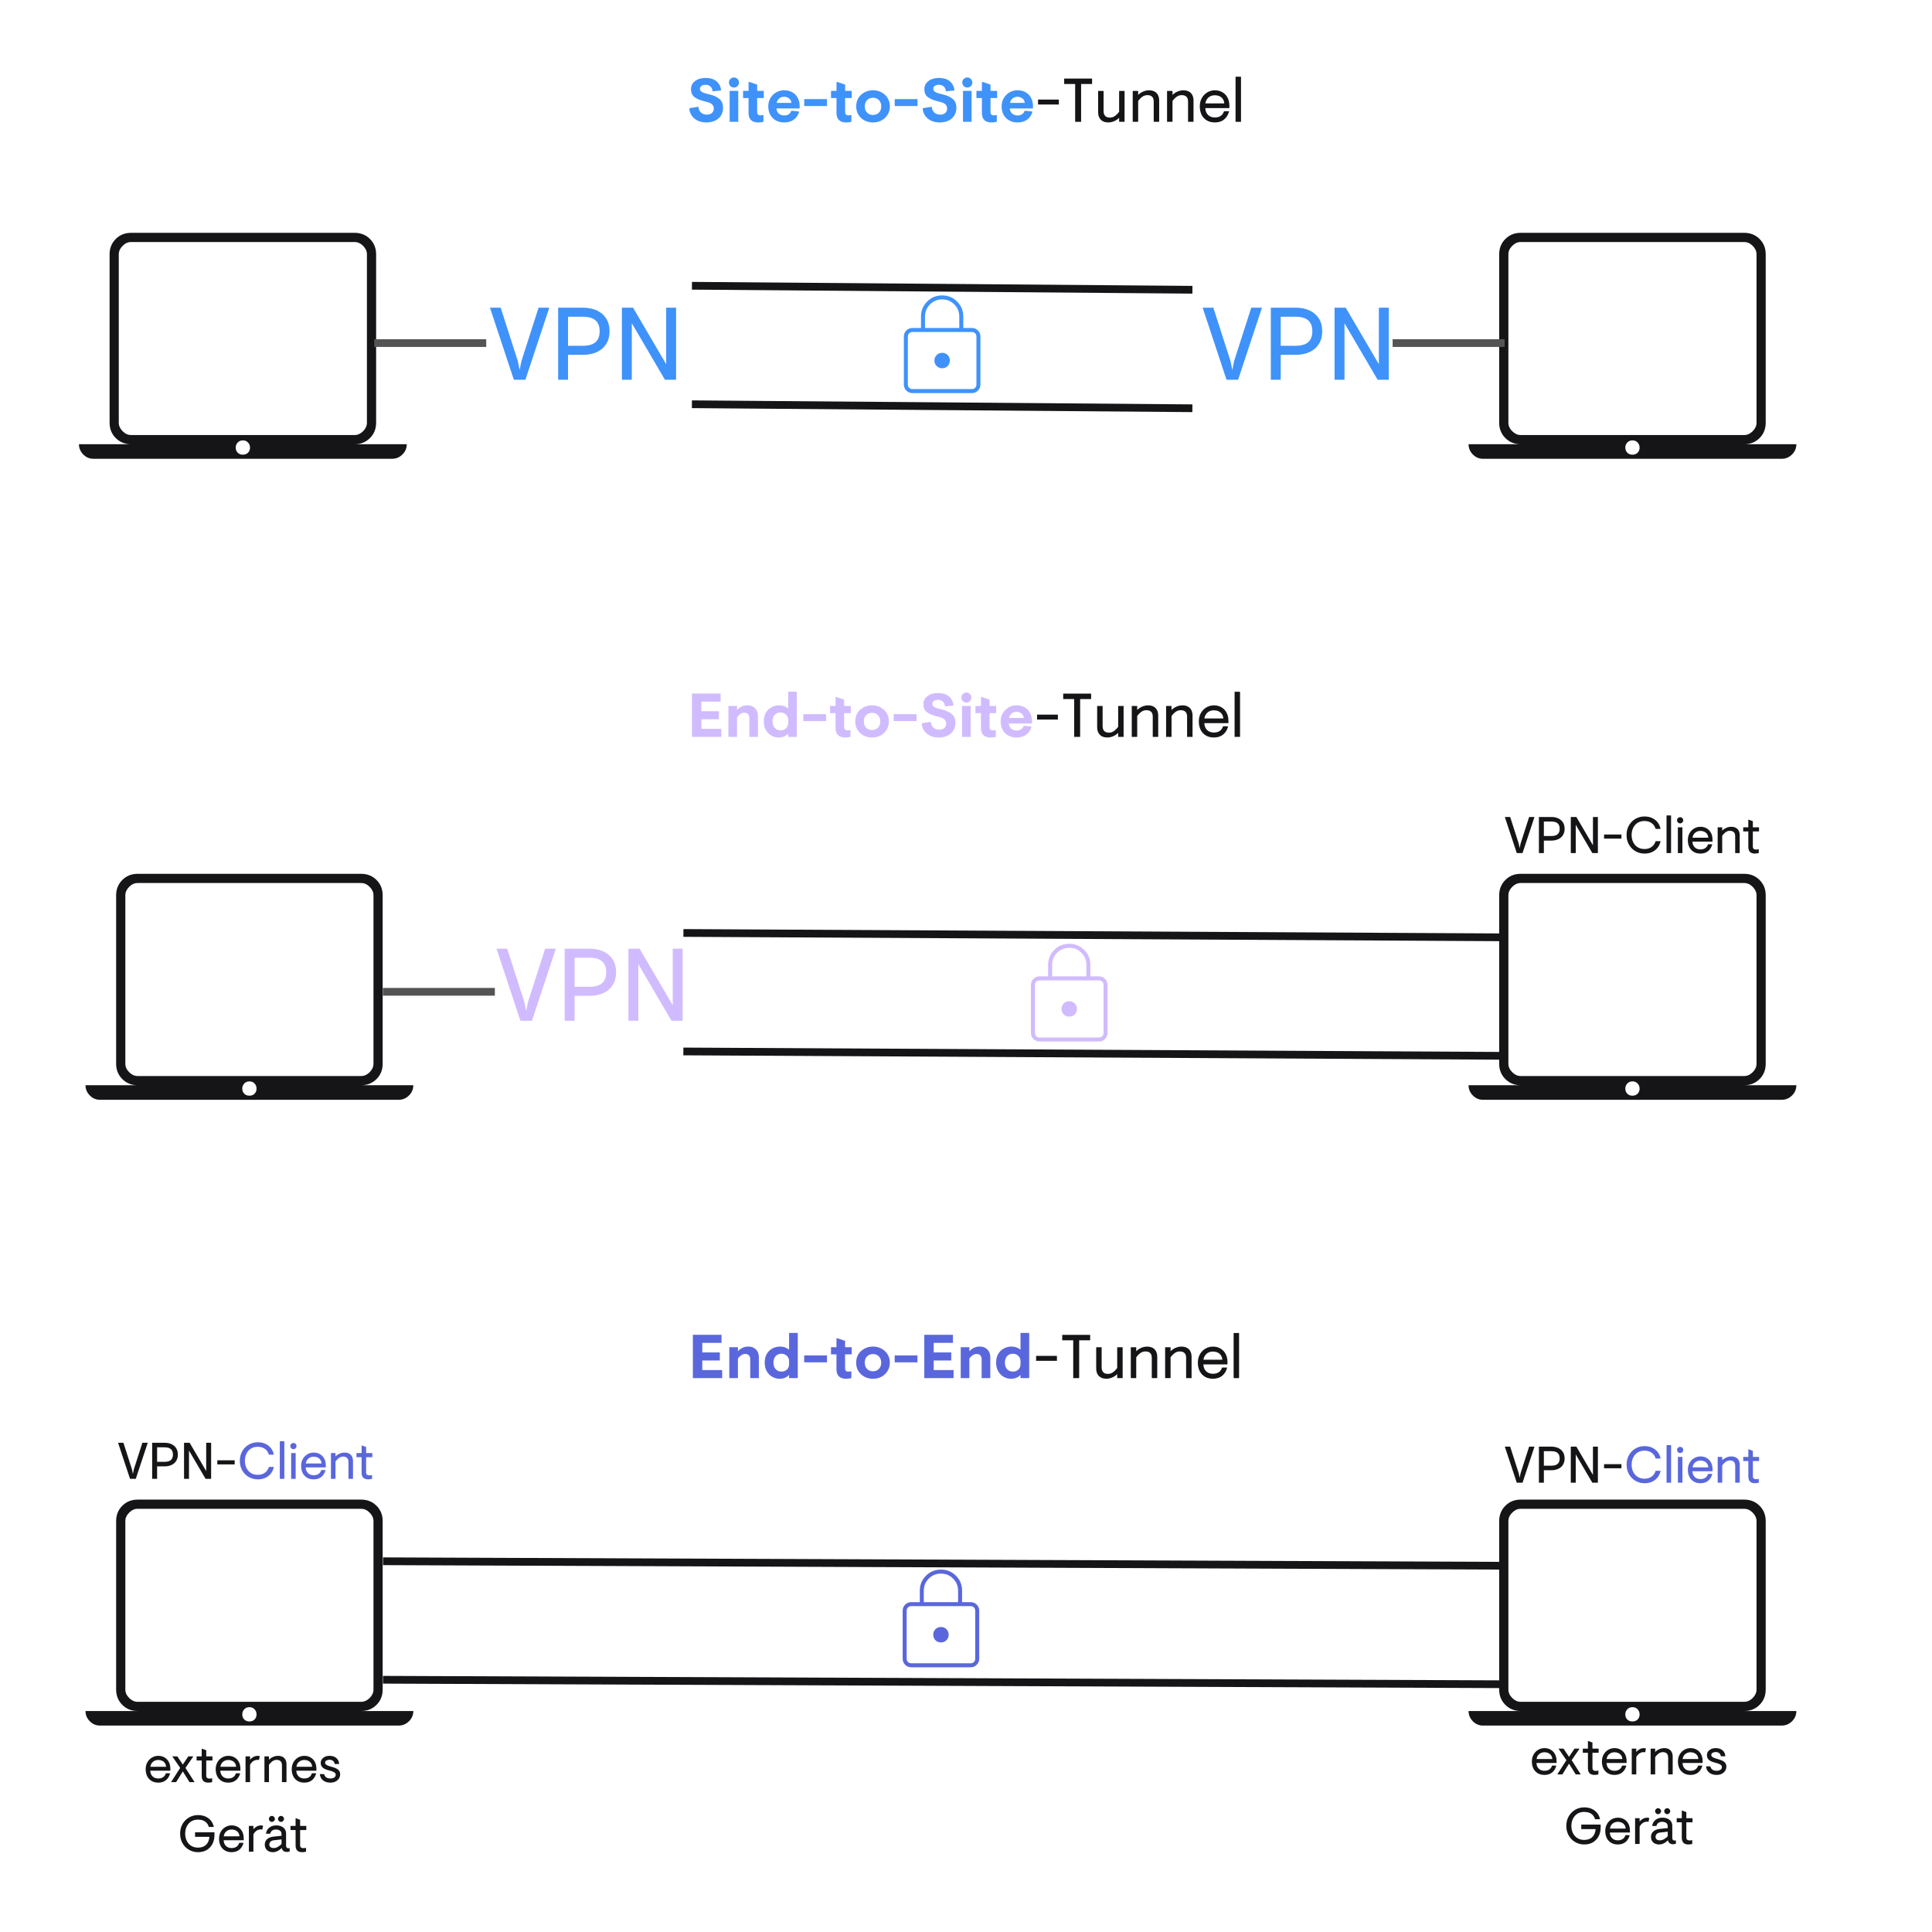 <svg xmlns="http://www.w3.org/2000/svg" xmlns:xlink="http://www.w3.org/1999/xlink" width="500" zoomAndPan="magnify" viewBox="0 0 375 375" height="500" preserveAspectRatio="xMidYMid meet" version="1.0"><defs><g/></defs><g fill="#3f92fa" fill-opacity="1"><g transform="translate(133.324, 23.644)"><g><path d="M 3.781 0.125 C 3.176 0.125 2.629 0.016 2.141 -0.203 C 1.66 -0.43 1.273 -0.742 0.984 -1.141 C 0.691 -1.547 0.52 -2.008 0.469 -2.531 L 0.562 -2.656 L 2.234 -2.922 C 2.273 -2.43 2.445 -2.051 2.75 -1.781 C 3.051 -1.52 3.426 -1.391 3.875 -1.391 C 4.27 -1.391 4.594 -1.492 4.844 -1.703 C 5.094 -1.91 5.219 -2.203 5.219 -2.578 C 5.219 -2.879 5.133 -3.117 4.969 -3.297 C 4.812 -3.484 4.602 -3.625 4.344 -3.719 C 4.082 -3.812 3.727 -3.91 3.281 -4.016 C 2.488 -4.211 1.875 -4.484 1.438 -4.828 C 1.008 -5.18 0.797 -5.676 0.797 -6.312 C 0.797 -6.758 0.914 -7.148 1.156 -7.484 C 1.406 -7.816 1.742 -8.07 2.172 -8.25 C 2.598 -8.426 3.086 -8.516 3.641 -8.516 C 4.516 -8.516 5.207 -8.305 5.719 -7.891 C 6.227 -7.473 6.535 -6.914 6.641 -6.219 L 6.547 -6.078 L 5 -5.922 C 4.957 -6.316 4.816 -6.625 4.578 -6.844 C 4.336 -7.07 4.016 -7.188 3.609 -7.188 C 3.285 -7.188 3.023 -7.113 2.828 -6.969 C 2.629 -6.832 2.531 -6.648 2.531 -6.422 C 2.531 -6.223 2.602 -6.055 2.75 -5.922 C 2.895 -5.785 3.094 -5.676 3.344 -5.594 C 3.602 -5.508 3.957 -5.414 4.406 -5.312 C 5.207 -5.125 5.844 -4.832 6.312 -4.438 C 6.781 -4.051 7.016 -3.473 7.016 -2.703 C 7.016 -2.129 6.875 -1.625 6.594 -1.188 C 6.312 -0.758 5.922 -0.43 5.422 -0.203 C 4.93 0.016 4.383 0.125 3.781 0.125 Z M 3.781 0.125 "/></g></g></g><g fill="#3f92fa" fill-opacity="1"><g transform="translate(140.937, 23.644)"><g><path d="M 1.531 -6.656 C 1.258 -6.656 1.023 -6.75 0.828 -6.938 C 0.641 -7.133 0.547 -7.363 0.547 -7.625 C 0.547 -7.895 0.641 -8.125 0.828 -8.312 C 1.023 -8.508 1.258 -8.609 1.531 -8.609 C 1.801 -8.609 2.031 -8.508 2.219 -8.312 C 2.406 -8.125 2.5 -7.895 2.5 -7.625 C 2.5 -7.363 2.406 -7.133 2.219 -6.938 C 2.031 -6.75 1.801 -6.656 1.531 -6.656 Z M 2.359 0 L 0.688 0 L 0.688 -6 L 2.359 -6 Z M 2.359 0 "/></g></g></g><g fill="#3f92fa" fill-opacity="1"><g transform="translate(143.982, 23.644)"><g><path d="M 3.141 0.125 C 2.578 0.125 2.129 -0.023 1.797 -0.328 C 1.473 -0.641 1.312 -1.098 1.312 -1.703 L 1.312 -4.609 L 0.25 -4.609 L 0.25 -6 L 1.312 -6 L 1.312 -7.719 L 1.531 -7.719 L 2.984 -7.219 L 2.984 -6 L 4.266 -6 L 4.266 -4.609 L 2.984 -4.609 L 2.984 -1.844 C 2.984 -1.656 3.039 -1.508 3.156 -1.406 C 3.27 -1.301 3.43 -1.25 3.641 -1.25 C 3.766 -1.25 3.922 -1.273 4.109 -1.328 L 4.203 -1.281 L 4.203 0 C 3.859 0.082 3.504 0.125 3.141 0.125 Z M 3.141 0.125 "/></g></g></g><g fill="#3f92fa" fill-opacity="1"><g transform="translate(148.681, 23.644)"><g><path d="M 3.516 0.125 C 2.922 0.125 2.391 -0.004 1.922 -0.266 C 1.453 -0.523 1.086 -0.891 0.828 -1.359 C 0.566 -1.836 0.438 -2.383 0.438 -3 C 0.438 -3.602 0.578 -4.141 0.859 -4.609 C 1.141 -5.086 1.516 -5.457 1.984 -5.719 C 2.461 -5.988 2.973 -6.125 3.516 -6.125 C 4.109 -6.125 4.629 -6 5.078 -5.75 C 5.535 -5.5 5.891 -5.141 6.141 -4.672 C 6.398 -4.211 6.531 -3.664 6.531 -3.031 L 6.531 -2.594 L 2.016 -2.594 C 2.055 -2.176 2.211 -1.844 2.484 -1.594 C 2.766 -1.352 3.117 -1.234 3.547 -1.234 C 4.234 -1.234 4.691 -1.539 4.922 -2.156 L 6.328 -2.016 L 6.406 -1.875 C 6.188 -1.207 5.828 -0.707 5.328 -0.375 C 4.836 -0.039 4.234 0.125 3.516 0.125 Z M 4.938 -3.672 C 4.906 -4.035 4.754 -4.32 4.484 -4.531 C 4.223 -4.75 3.895 -4.859 3.5 -4.859 C 3.145 -4.859 2.832 -4.75 2.562 -4.531 C 2.301 -4.32 2.133 -4.035 2.062 -3.672 Z M 4.938 -3.672 "/></g></g></g><g fill="#3f92fa" fill-opacity="1"><g transform="translate(155.586, 23.644)"><g><path d="M 4.938 -3.062 L 0.516 -3.062 L 0.516 -4.406 L 4.938 -4.406 Z M 4.938 -3.062 "/></g></g></g><g fill="#3f92fa" fill-opacity="1"><g transform="translate(161.053, 23.644)"><g><path d="M 3.141 0.125 C 2.578 0.125 2.129 -0.023 1.797 -0.328 C 1.473 -0.641 1.312 -1.098 1.312 -1.703 L 1.312 -4.609 L 0.25 -4.609 L 0.25 -6 L 1.312 -6 L 1.312 -7.719 L 1.531 -7.719 L 2.984 -7.219 L 2.984 -6 L 4.266 -6 L 4.266 -4.609 L 2.984 -4.609 L 2.984 -1.844 C 2.984 -1.656 3.039 -1.508 3.156 -1.406 C 3.27 -1.301 3.43 -1.25 3.641 -1.25 C 3.766 -1.25 3.922 -1.273 4.109 -1.328 L 4.203 -1.281 L 4.203 0 C 3.859 0.082 3.504 0.125 3.141 0.125 Z M 3.141 0.125 "/></g></g></g><g fill="#3f92fa" fill-opacity="1"><g transform="translate(165.752, 23.644)"><g><path d="M 3.703 0.125 C 3.078 0.125 2.516 -0.008 2.016 -0.281 C 1.516 -0.562 1.125 -0.938 0.844 -1.406 C 0.57 -1.875 0.438 -2.406 0.438 -3 C 0.438 -3.594 0.57 -4.125 0.844 -4.594 C 1.125 -5.062 1.516 -5.43 2.016 -5.703 C 2.516 -5.984 3.078 -6.125 3.703 -6.125 C 4.328 -6.125 4.883 -5.984 5.375 -5.703 C 5.875 -5.43 6.266 -5.062 6.547 -4.594 C 6.828 -4.125 6.969 -3.594 6.969 -3 C 6.969 -2.406 6.828 -1.875 6.547 -1.406 C 6.266 -0.938 5.875 -0.562 5.375 -0.281 C 4.883 -0.008 4.328 0.125 3.703 0.125 Z M 3.703 -1.328 C 4.16 -1.328 4.539 -1.477 4.844 -1.781 C 5.145 -2.082 5.297 -2.488 5.297 -3 C 5.297 -3.508 5.145 -3.914 4.844 -4.219 C 4.539 -4.52 4.16 -4.672 3.703 -4.672 C 3.234 -4.672 2.848 -4.52 2.547 -4.219 C 2.254 -3.914 2.109 -3.508 2.109 -3 C 2.109 -2.488 2.254 -2.082 2.547 -1.781 C 2.848 -1.477 3.234 -1.328 3.703 -1.328 Z M 3.703 -1.328 "/></g></g></g><g fill="#3f92fa" fill-opacity="1"><g transform="translate(173.149, 23.644)"><g><path d="M 4.938 -3.062 L 0.516 -3.062 L 0.516 -4.406 L 4.938 -4.406 Z M 4.938 -3.062 "/></g></g></g><g fill="#3f92fa" fill-opacity="1"><g transform="translate(178.616, 23.644)"><g><path d="M 3.781 0.125 C 3.176 0.125 2.629 0.016 2.141 -0.203 C 1.66 -0.43 1.273 -0.742 0.984 -1.141 C 0.691 -1.547 0.52 -2.008 0.469 -2.531 L 0.562 -2.656 L 2.234 -2.922 C 2.273 -2.43 2.445 -2.051 2.75 -1.781 C 3.051 -1.52 3.426 -1.391 3.875 -1.391 C 4.27 -1.391 4.594 -1.492 4.844 -1.703 C 5.094 -1.91 5.219 -2.203 5.219 -2.578 C 5.219 -2.879 5.133 -3.117 4.969 -3.297 C 4.812 -3.484 4.602 -3.625 4.344 -3.719 C 4.082 -3.812 3.727 -3.91 3.281 -4.016 C 2.488 -4.211 1.875 -4.484 1.438 -4.828 C 1.008 -5.18 0.797 -5.676 0.797 -6.312 C 0.797 -6.758 0.914 -7.148 1.156 -7.484 C 1.406 -7.816 1.742 -8.07 2.172 -8.25 C 2.598 -8.426 3.086 -8.516 3.641 -8.516 C 4.516 -8.516 5.207 -8.305 5.719 -7.891 C 6.227 -7.473 6.535 -6.914 6.641 -6.219 L 6.547 -6.078 L 5 -5.922 C 4.957 -6.316 4.816 -6.625 4.578 -6.844 C 4.336 -7.07 4.016 -7.188 3.609 -7.188 C 3.285 -7.188 3.023 -7.113 2.828 -6.969 C 2.629 -6.832 2.531 -6.648 2.531 -6.422 C 2.531 -6.223 2.602 -6.055 2.75 -5.922 C 2.895 -5.785 3.094 -5.676 3.344 -5.594 C 3.602 -5.508 3.957 -5.414 4.406 -5.312 C 5.207 -5.125 5.844 -4.832 6.312 -4.438 C 6.781 -4.051 7.016 -3.473 7.016 -2.703 C 7.016 -2.129 6.875 -1.625 6.594 -1.188 C 6.312 -0.758 5.922 -0.43 5.422 -0.203 C 4.93 0.016 4.383 0.125 3.781 0.125 Z M 3.781 0.125 "/></g></g></g><g fill="#3f92fa" fill-opacity="1"><g transform="translate(186.228, 23.644)"><g><path d="M 1.531 -6.656 C 1.258 -6.656 1.023 -6.75 0.828 -6.938 C 0.641 -7.133 0.547 -7.363 0.547 -7.625 C 0.547 -7.895 0.641 -8.125 0.828 -8.312 C 1.023 -8.508 1.258 -8.609 1.531 -8.609 C 1.801 -8.609 2.031 -8.508 2.219 -8.312 C 2.406 -8.125 2.5 -7.895 2.5 -7.625 C 2.5 -7.363 2.406 -7.133 2.219 -6.938 C 2.031 -6.75 1.801 -6.656 1.531 -6.656 Z M 2.359 0 L 0.688 0 L 0.688 -6 L 2.359 -6 Z M 2.359 0 "/></g></g></g><g fill="#3f92fa" fill-opacity="1"><g transform="translate(189.273, 23.644)"><g><path d="M 3.141 0.125 C 2.578 0.125 2.129 -0.023 1.797 -0.328 C 1.473 -0.641 1.312 -1.098 1.312 -1.703 L 1.312 -4.609 L 0.25 -4.609 L 0.25 -6 L 1.312 -6 L 1.312 -7.719 L 1.531 -7.719 L 2.984 -7.219 L 2.984 -6 L 4.266 -6 L 4.266 -4.609 L 2.984 -4.609 L 2.984 -1.844 C 2.984 -1.656 3.039 -1.508 3.156 -1.406 C 3.27 -1.301 3.43 -1.25 3.641 -1.25 C 3.766 -1.25 3.922 -1.273 4.109 -1.328 L 4.203 -1.281 L 4.203 0 C 3.859 0.082 3.504 0.125 3.141 0.125 Z M 3.141 0.125 "/></g></g></g><g fill="#3f92fa" fill-opacity="1"><g transform="translate(193.973, 23.644)"><g><path d="M 3.516 0.125 C 2.922 0.125 2.391 -0.004 1.922 -0.266 C 1.453 -0.523 1.086 -0.891 0.828 -1.359 C 0.566 -1.836 0.438 -2.383 0.438 -3 C 0.438 -3.602 0.578 -4.141 0.859 -4.609 C 1.141 -5.086 1.516 -5.457 1.984 -5.719 C 2.461 -5.988 2.973 -6.125 3.516 -6.125 C 4.109 -6.125 4.629 -6 5.078 -5.75 C 5.535 -5.5 5.891 -5.141 6.141 -4.672 C 6.398 -4.211 6.531 -3.664 6.531 -3.031 L 6.531 -2.594 L 2.016 -2.594 C 2.055 -2.176 2.211 -1.844 2.484 -1.594 C 2.766 -1.352 3.117 -1.234 3.547 -1.234 C 4.234 -1.234 4.691 -1.539 4.922 -2.156 L 6.328 -2.016 L 6.406 -1.875 C 6.188 -1.207 5.828 -0.707 5.328 -0.375 C 4.836 -0.039 4.234 0.125 3.516 0.125 Z M 4.938 -3.672 C 4.906 -4.035 4.754 -4.32 4.484 -4.531 C 4.223 -4.75 3.895 -4.859 3.5 -4.859 C 3.145 -4.859 2.832 -4.75 2.562 -4.531 C 2.301 -4.32 2.133 -4.035 2.062 -3.672 Z M 4.938 -3.672 "/></g></g></g><g fill="#151417" fill-opacity="1"><g transform="translate(200.883, 23.644)"><g><path d="M 0.602 -4.316 L 4.641 -4.316 L 4.641 -3.359 L 0.602 -3.359 Z M 0.602 -4.316 "/></g></g></g><g fill="#151417" fill-opacity="1"><g transform="translate(206.122, 23.644)"><g><path d="M 2.566 0 L 2.566 -7.34 L 0.434 -7.34 L 0.434 -8.395 L 5.852 -8.395 L 5.852 -7.34 L 3.719 -7.34 L 3.719 0 Z M 2.566 0 "/></g></g></g><g fill="#151417" fill-opacity="1"><g transform="translate(212.403, 23.644)"><g><path d="M 2.723 0.121 C 2.082 0.121 1.594 -0.059 1.254 -0.414 C 0.914 -0.77 0.742 -1.25 0.742 -1.859 L 0.742 -5.996 L 1.801 -5.996 L 1.801 -2.051 C 1.801 -1.785 1.848 -1.562 1.941 -1.379 C 2.039 -1.195 2.176 -1.055 2.355 -0.961 C 2.535 -0.863 2.758 -0.816 3.023 -0.816 C 3.391 -0.816 3.727 -0.926 4.031 -1.152 C 4.332 -1.375 4.598 -1.648 4.82 -1.965 L 4.82 -5.996 L 5.875 -5.996 L 5.875 0 L 4.82 0 L 4.82 -0.781 C 4.684 -0.637 4.508 -0.492 4.293 -0.355 C 4.078 -0.215 3.836 -0.102 3.566 -0.012 C 3.301 0.074 3.02 0.121 2.723 0.121 Z M 2.723 0.121 "/></g></g></g><g fill="#151417" fill-opacity="1"><g transform="translate(219.069, 23.644)"><g><path d="M 0.793 0 L 0.793 -5.996 L 1.848 -5.996 L 1.848 -5.215 C 1.992 -5.367 2.168 -5.512 2.379 -5.648 C 2.594 -5.785 2.832 -5.895 3.102 -5.984 C 3.367 -6.07 3.648 -6.117 3.945 -6.117 C 4.379 -6.117 4.738 -6.035 5.031 -5.875 C 5.324 -5.715 5.543 -5.488 5.695 -5.191 C 5.848 -4.898 5.926 -4.547 5.926 -4.137 L 5.926 0 L 4.867 0 L 4.867 -3.945 C 4.867 -4.211 4.824 -4.434 4.73 -4.617 C 4.641 -4.801 4.5 -4.941 4.316 -5.035 C 4.133 -5.133 3.91 -5.18 3.645 -5.18 C 3.277 -5.18 2.941 -5.07 2.637 -4.852 C 2.336 -4.633 2.07 -4.355 1.848 -4.031 L 1.848 0 Z M 0.793 0 "/></g></g></g><g fill="#151417" fill-opacity="1"><g transform="translate(225.734, 23.644)"><g><path d="M 0.793 0 L 0.793 -5.996 L 1.848 -5.996 L 1.848 -5.215 C 1.992 -5.367 2.168 -5.512 2.379 -5.648 C 2.594 -5.785 2.832 -5.895 3.102 -5.984 C 3.367 -6.07 3.648 -6.117 3.945 -6.117 C 4.379 -6.117 4.738 -6.035 5.031 -5.875 C 5.324 -5.715 5.543 -5.488 5.695 -5.191 C 5.848 -4.898 5.926 -4.547 5.926 -4.137 L 5.926 0 L 4.867 0 L 4.867 -3.945 C 4.867 -4.211 4.824 -4.434 4.73 -4.617 C 4.641 -4.801 4.5 -4.941 4.316 -5.035 C 4.133 -5.133 3.91 -5.18 3.645 -5.18 C 3.277 -5.18 2.941 -5.07 2.637 -4.852 C 2.336 -4.633 2.07 -4.355 1.848 -4.031 L 1.848 0 Z M 0.793 0 "/></g></g></g><g fill="#151417" fill-opacity="1"><g transform="translate(232.4, 23.644)"><g><path d="M 3.406 0.121 C 2.797 0.121 2.277 -0.012 1.84 -0.27 C 1.406 -0.531 1.07 -0.895 0.832 -1.359 C 0.598 -1.828 0.48 -2.375 0.48 -3 C 0.48 -3.621 0.613 -4.168 0.883 -4.637 C 1.148 -5.102 1.508 -5.465 1.953 -5.727 C 2.402 -5.984 2.887 -6.117 3.406 -6.117 C 3.941 -6.117 4.422 -5.996 4.844 -5.758 C 5.27 -5.516 5.605 -5.172 5.852 -4.719 C 6.102 -4.266 6.223 -3.719 6.223 -3.07 L 6.223 -2.664 L 1.547 -2.664 C 1.555 -2.375 1.605 -2.117 1.703 -1.895 C 1.801 -1.672 1.93 -1.48 2.094 -1.32 C 2.258 -1.16 2.449 -1.039 2.676 -0.961 C 2.898 -0.879 3.145 -0.84 3.418 -0.84 C 3.73 -0.84 4.004 -0.891 4.246 -0.988 C 4.484 -1.09 4.684 -1.23 4.84 -1.414 C 4.996 -1.598 5.109 -1.812 5.18 -2.051 L 6.164 -2.051 C 6.004 -1.387 5.688 -0.859 5.215 -0.469 C 4.746 -0.074 4.141 0.121 3.406 0.121 Z M 1.559 -3.574 L 5.23 -3.574 C 5.203 -3.926 5.105 -4.219 4.934 -4.457 C 4.762 -4.691 4.543 -4.867 4.273 -4.984 C 4.008 -5.098 3.719 -5.156 3.406 -5.156 C 3.094 -5.156 2.809 -5.094 2.547 -4.973 C 2.289 -4.848 2.074 -4.668 1.902 -4.43 C 1.73 -4.195 1.613 -3.91 1.559 -3.574 Z M 1.559 -3.574 "/></g></g></g><g fill="#151417" fill-opacity="1"><g transform="translate(239.029, 23.644)"><g><path d="M 0.793 -8.754 L 1.848 -8.754 L 1.848 0 L 0.793 0 Z M 0.793 -8.754 "/></g></g></g><g fill="#d1bbff" fill-opacity="1"><g transform="translate(133.512, 143.026)"><g><path d="M 6.484 0 L 0.797 0 L 0.797 -8.406 L 6.359 -8.406 L 6.359 -6.844 L 2.625 -6.844 L 2.625 -4.984 L 6.031 -4.984 L 6.031 -3.422 L 2.625 -3.422 L 2.625 -1.562 L 6.484 -1.562 Z M 6.484 0 "/></g></g></g><g fill="#d1bbff" fill-opacity="1"><g transform="translate(140.633, 143.026)"><g><path d="M 0.75 0 L 0.75 -6 L 2.422 -6 L 2.422 -5.219 C 2.992 -5.82 3.66 -6.125 4.422 -6.125 C 5.066 -6.125 5.57 -5.93 5.938 -5.547 C 6.301 -5.172 6.484 -4.691 6.484 -4.109 L 6.484 0 L 4.812 0 L 4.812 -3.609 C 4.812 -3.961 4.727 -4.227 4.562 -4.406 C 4.395 -4.594 4.156 -4.688 3.844 -4.688 C 3.562 -4.688 3.289 -4.598 3.031 -4.422 C 2.781 -4.242 2.578 -4.031 2.422 -3.781 L 2.422 0 Z M 0.75 0 "/></g></g></g><g fill="#d1bbff" fill-opacity="1"><g transform="translate(147.814, 143.026)"><g><path d="M 3.312 0.125 C 2.844 0.125 2.383 0.004 1.938 -0.234 C 1.5 -0.473 1.141 -0.828 0.859 -1.297 C 0.578 -1.766 0.438 -2.332 0.438 -3 C 0.438 -3.676 0.57 -4.242 0.844 -4.703 C 1.125 -5.172 1.492 -5.523 1.953 -5.766 C 2.41 -6.004 2.895 -6.125 3.406 -6.125 C 4.082 -6.125 4.672 -5.922 5.172 -5.516 L 5.172 -8.766 L 6.859 -8.766 L 6.859 0 L 5.172 0 L 5.172 -0.625 C 4.703 -0.125 4.082 0.125 3.312 0.125 Z M 3.703 -1.266 C 4.117 -1.266 4.469 -1.395 4.75 -1.656 C 5.031 -1.914 5.172 -2.27 5.172 -2.719 L 5.172 -3.281 C 5.172 -3.719 5.023 -4.066 4.734 -4.328 C 4.453 -4.598 4.109 -4.734 3.703 -4.734 C 3.234 -4.734 2.852 -4.578 2.562 -4.266 C 2.281 -3.961 2.141 -3.539 2.141 -3 C 2.141 -2.457 2.285 -2.031 2.578 -1.719 C 2.867 -1.414 3.242 -1.266 3.703 -1.266 Z M 3.703 -1.266 "/></g></g></g><g fill="#d1bbff" fill-opacity="1"><g transform="translate(155.402, 143.026)"><g><path d="M 4.938 -3.062 L 0.516 -3.062 L 0.516 -4.406 L 4.938 -4.406 Z M 4.938 -3.062 "/></g></g></g><g fill="#d1bbff" fill-opacity="1"><g transform="translate(160.869, 143.026)"><g><path d="M 3.141 0.125 C 2.578 0.125 2.129 -0.023 1.797 -0.328 C 1.473 -0.641 1.312 -1.098 1.312 -1.703 L 1.312 -4.609 L 0.25 -4.609 L 0.25 -6 L 1.312 -6 L 1.312 -7.719 L 1.531 -7.719 L 2.984 -7.219 L 2.984 -6 L 4.266 -6 L 4.266 -4.609 L 2.984 -4.609 L 2.984 -1.844 C 2.984 -1.656 3.039 -1.508 3.156 -1.406 C 3.27 -1.301 3.43 -1.25 3.641 -1.25 C 3.766 -1.25 3.922 -1.273 4.109 -1.328 L 4.203 -1.281 L 4.203 0 C 3.859 0.082 3.504 0.125 3.141 0.125 Z M 3.141 0.125 "/></g></g></g><g fill="#d1bbff" fill-opacity="1"><g transform="translate(165.568, 143.026)"><g><path d="M 3.703 0.125 C 3.078 0.125 2.516 -0.008 2.016 -0.281 C 1.516 -0.562 1.125 -0.938 0.844 -1.406 C 0.57 -1.875 0.438 -2.406 0.438 -3 C 0.438 -3.594 0.57 -4.125 0.844 -4.594 C 1.125 -5.062 1.516 -5.43 2.016 -5.703 C 2.516 -5.984 3.078 -6.125 3.703 -6.125 C 4.328 -6.125 4.883 -5.984 5.375 -5.703 C 5.875 -5.43 6.266 -5.062 6.547 -4.594 C 6.828 -4.125 6.969 -3.594 6.969 -3 C 6.969 -2.406 6.828 -1.875 6.547 -1.406 C 6.266 -0.938 5.875 -0.562 5.375 -0.281 C 4.883 -0.008 4.328 0.125 3.703 0.125 Z M 3.703 -1.328 C 4.16 -1.328 4.539 -1.477 4.844 -1.781 C 5.145 -2.082 5.297 -2.488 5.297 -3 C 5.297 -3.508 5.145 -3.914 4.844 -4.219 C 4.539 -4.52 4.16 -4.672 3.703 -4.672 C 3.234 -4.672 2.848 -4.52 2.547 -4.219 C 2.254 -3.914 2.109 -3.508 2.109 -3 C 2.109 -2.488 2.254 -2.082 2.547 -1.781 C 2.848 -1.477 3.234 -1.328 3.703 -1.328 Z M 3.703 -1.328 "/></g></g></g><g fill="#d1bbff" fill-opacity="1"><g transform="translate(172.965, 143.026)"><g><path d="M 4.938 -3.062 L 0.516 -3.062 L 0.516 -4.406 L 4.938 -4.406 Z M 4.938 -3.062 "/></g></g></g><g fill="#d1bbff" fill-opacity="1"><g transform="translate(178.432, 143.026)"><g><path d="M 3.781 0.125 C 3.176 0.125 2.629 0.016 2.141 -0.203 C 1.66 -0.43 1.273 -0.742 0.984 -1.141 C 0.691 -1.547 0.52 -2.008 0.469 -2.531 L 0.562 -2.656 L 2.234 -2.922 C 2.273 -2.43 2.445 -2.051 2.75 -1.781 C 3.051 -1.52 3.426 -1.391 3.875 -1.391 C 4.27 -1.391 4.594 -1.492 4.844 -1.703 C 5.094 -1.91 5.219 -2.203 5.219 -2.578 C 5.219 -2.879 5.133 -3.117 4.969 -3.297 C 4.812 -3.484 4.602 -3.625 4.344 -3.719 C 4.082 -3.812 3.727 -3.91 3.281 -4.016 C 2.488 -4.211 1.875 -4.484 1.438 -4.828 C 1.008 -5.18 0.797 -5.676 0.797 -6.312 C 0.797 -6.758 0.914 -7.148 1.156 -7.484 C 1.406 -7.816 1.742 -8.07 2.172 -8.25 C 2.598 -8.426 3.086 -8.516 3.641 -8.516 C 4.516 -8.516 5.207 -8.305 5.719 -7.891 C 6.227 -7.473 6.535 -6.914 6.641 -6.219 L 6.547 -6.078 L 5 -5.922 C 4.957 -6.316 4.816 -6.625 4.578 -6.844 C 4.336 -7.07 4.016 -7.188 3.609 -7.188 C 3.285 -7.188 3.023 -7.113 2.828 -6.969 C 2.629 -6.832 2.531 -6.648 2.531 -6.422 C 2.531 -6.223 2.602 -6.055 2.75 -5.922 C 2.895 -5.785 3.094 -5.676 3.344 -5.594 C 3.602 -5.508 3.957 -5.414 4.406 -5.312 C 5.207 -5.125 5.844 -4.832 6.312 -4.438 C 6.781 -4.051 7.016 -3.473 7.016 -2.703 C 7.016 -2.129 6.875 -1.625 6.594 -1.188 C 6.312 -0.758 5.922 -0.43 5.422 -0.203 C 4.93 0.016 4.383 0.125 3.781 0.125 Z M 3.781 0.125 "/></g></g></g><g fill="#d1bbff" fill-opacity="1"><g transform="translate(186.044, 143.026)"><g><path d="M 1.531 -6.656 C 1.258 -6.656 1.023 -6.75 0.828 -6.938 C 0.641 -7.133 0.547 -7.363 0.547 -7.625 C 0.547 -7.895 0.641 -8.125 0.828 -8.312 C 1.023 -8.508 1.258 -8.609 1.531 -8.609 C 1.801 -8.609 2.031 -8.508 2.219 -8.312 C 2.406 -8.125 2.5 -7.895 2.5 -7.625 C 2.5 -7.363 2.406 -7.133 2.219 -6.938 C 2.031 -6.75 1.801 -6.656 1.531 -6.656 Z M 2.359 0 L 0.688 0 L 0.688 -6 L 2.359 -6 Z M 2.359 0 "/></g></g></g><g fill="#d1bbff" fill-opacity="1"><g transform="translate(189.089, 143.026)"><g><path d="M 3.141 0.125 C 2.578 0.125 2.129 -0.023 1.797 -0.328 C 1.473 -0.641 1.312 -1.098 1.312 -1.703 L 1.312 -4.609 L 0.25 -4.609 L 0.25 -6 L 1.312 -6 L 1.312 -7.719 L 1.531 -7.719 L 2.984 -7.219 L 2.984 -6 L 4.266 -6 L 4.266 -4.609 L 2.984 -4.609 L 2.984 -1.844 C 2.984 -1.656 3.039 -1.508 3.156 -1.406 C 3.27 -1.301 3.43 -1.25 3.641 -1.25 C 3.766 -1.25 3.922 -1.273 4.109 -1.328 L 4.203 -1.281 L 4.203 0 C 3.859 0.082 3.504 0.125 3.141 0.125 Z M 3.141 0.125 "/></g></g></g><g fill="#d1bbff" fill-opacity="1"><g transform="translate(193.788, 143.026)"><g><path d="M 3.516 0.125 C 2.922 0.125 2.391 -0.004 1.922 -0.266 C 1.453 -0.523 1.086 -0.891 0.828 -1.359 C 0.566 -1.836 0.438 -2.383 0.438 -3 C 0.438 -3.602 0.578 -4.141 0.859 -4.609 C 1.141 -5.086 1.516 -5.457 1.984 -5.719 C 2.461 -5.988 2.973 -6.125 3.516 -6.125 C 4.109 -6.125 4.629 -6 5.078 -5.75 C 5.535 -5.5 5.891 -5.141 6.141 -4.672 C 6.398 -4.211 6.531 -3.664 6.531 -3.031 L 6.531 -2.594 L 2.016 -2.594 C 2.055 -2.176 2.211 -1.844 2.484 -1.594 C 2.766 -1.352 3.117 -1.234 3.547 -1.234 C 4.234 -1.234 4.691 -1.539 4.922 -2.156 L 6.328 -2.016 L 6.406 -1.875 C 6.188 -1.207 5.828 -0.707 5.328 -0.375 C 4.836 -0.039 4.234 0.125 3.516 0.125 Z M 4.938 -3.672 C 4.906 -4.035 4.754 -4.32 4.484 -4.531 C 4.223 -4.75 3.895 -4.859 3.5 -4.859 C 3.145 -4.859 2.832 -4.75 2.562 -4.531 C 2.301 -4.32 2.133 -4.035 2.062 -3.672 Z M 4.938 -3.672 "/></g></g></g><g fill="#151417" fill-opacity="1"><g transform="translate(200.695, 143.026)"><g><path d="M 0.602 -4.316 L 4.641 -4.316 L 4.641 -3.359 L 0.602 -3.359 Z M 0.602 -4.316 "/></g></g></g><g fill="#151417" fill-opacity="1"><g transform="translate(205.934, 143.026)"><g><path d="M 2.566 0 L 2.566 -7.34 L 0.434 -7.34 L 0.434 -8.395 L 5.852 -8.395 L 5.852 -7.34 L 3.719 -7.34 L 3.719 0 Z M 2.566 0 "/></g></g></g><g fill="#151417" fill-opacity="1"><g transform="translate(212.216, 143.026)"><g><path d="M 2.723 0.121 C 2.082 0.121 1.594 -0.059 1.254 -0.414 C 0.914 -0.77 0.742 -1.25 0.742 -1.859 L 0.742 -5.996 L 1.801 -5.996 L 1.801 -2.051 C 1.801 -1.785 1.848 -1.562 1.941 -1.379 C 2.039 -1.195 2.176 -1.055 2.355 -0.961 C 2.535 -0.863 2.758 -0.816 3.023 -0.816 C 3.391 -0.816 3.727 -0.926 4.031 -1.152 C 4.332 -1.375 4.598 -1.648 4.82 -1.965 L 4.82 -5.996 L 5.875 -5.996 L 5.875 0 L 4.82 0 L 4.82 -0.781 C 4.684 -0.637 4.508 -0.492 4.293 -0.355 C 4.078 -0.215 3.836 -0.102 3.566 -0.012 C 3.301 0.074 3.02 0.121 2.723 0.121 Z M 2.723 0.121 "/></g></g></g><g fill="#151417" fill-opacity="1"><g transform="translate(218.881, 143.026)"><g><path d="M 0.793 0 L 0.793 -5.996 L 1.848 -5.996 L 1.848 -5.215 C 1.992 -5.367 2.168 -5.512 2.379 -5.648 C 2.594 -5.785 2.832 -5.895 3.102 -5.984 C 3.367 -6.07 3.648 -6.117 3.945 -6.117 C 4.379 -6.117 4.738 -6.035 5.031 -5.875 C 5.324 -5.715 5.543 -5.488 5.695 -5.191 C 5.848 -4.898 5.926 -4.547 5.926 -4.137 L 5.926 0 L 4.867 0 L 4.867 -3.945 C 4.867 -4.211 4.824 -4.434 4.73 -4.617 C 4.641 -4.801 4.5 -4.941 4.316 -5.035 C 4.133 -5.133 3.91 -5.18 3.645 -5.18 C 3.277 -5.18 2.941 -5.07 2.637 -4.852 C 2.336 -4.633 2.07 -4.355 1.848 -4.031 L 1.848 0 Z M 0.793 0 "/></g></g></g><g fill="#151417" fill-opacity="1"><g transform="translate(225.547, 143.026)"><g><path d="M 0.793 0 L 0.793 -5.996 L 1.848 -5.996 L 1.848 -5.215 C 1.992 -5.367 2.168 -5.512 2.379 -5.648 C 2.594 -5.785 2.832 -5.895 3.102 -5.984 C 3.367 -6.07 3.648 -6.117 3.945 -6.117 C 4.379 -6.117 4.738 -6.035 5.031 -5.875 C 5.324 -5.715 5.543 -5.488 5.695 -5.191 C 5.848 -4.898 5.926 -4.547 5.926 -4.137 L 5.926 0 L 4.867 0 L 4.867 -3.945 C 4.867 -4.211 4.824 -4.434 4.73 -4.617 C 4.641 -4.801 4.5 -4.941 4.316 -5.035 C 4.133 -5.133 3.91 -5.18 3.645 -5.18 C 3.277 -5.18 2.941 -5.07 2.637 -4.852 C 2.336 -4.633 2.07 -4.355 1.848 -4.031 L 1.848 0 Z M 0.793 0 "/></g></g></g><g fill="#151417" fill-opacity="1"><g transform="translate(232.212, 143.026)"><g><path d="M 3.406 0.121 C 2.797 0.121 2.277 -0.012 1.84 -0.27 C 1.406 -0.531 1.07 -0.895 0.832 -1.359 C 0.598 -1.828 0.48 -2.375 0.48 -3 C 0.48 -3.621 0.613 -4.168 0.883 -4.637 C 1.148 -5.102 1.508 -5.465 1.953 -5.727 C 2.402 -5.984 2.887 -6.117 3.406 -6.117 C 3.941 -6.117 4.422 -5.996 4.844 -5.758 C 5.27 -5.516 5.605 -5.172 5.852 -4.719 C 6.102 -4.266 6.223 -3.719 6.223 -3.07 L 6.223 -2.664 L 1.547 -2.664 C 1.555 -2.375 1.605 -2.117 1.703 -1.895 C 1.801 -1.672 1.93 -1.48 2.094 -1.32 C 2.258 -1.16 2.449 -1.039 2.676 -0.961 C 2.898 -0.879 3.145 -0.84 3.418 -0.84 C 3.73 -0.84 4.004 -0.891 4.246 -0.988 C 4.484 -1.09 4.684 -1.23 4.84 -1.414 C 4.996 -1.598 5.109 -1.812 5.18 -2.051 L 6.164 -2.051 C 6.004 -1.387 5.688 -0.859 5.215 -0.469 C 4.746 -0.074 4.141 0.121 3.406 0.121 Z M 1.559 -3.574 L 5.23 -3.574 C 5.203 -3.926 5.105 -4.219 4.934 -4.457 C 4.762 -4.691 4.543 -4.867 4.273 -4.984 C 4.008 -5.098 3.719 -5.156 3.406 -5.156 C 3.094 -5.156 2.809 -5.094 2.547 -4.973 C 2.289 -4.848 2.074 -4.668 1.902 -4.43 C 1.73 -4.195 1.613 -3.91 1.559 -3.574 Z M 1.559 -3.574 "/></g></g></g><g fill="#151417" fill-opacity="1"><g transform="translate(238.842, 143.026)"><g><path d="M 0.793 -8.754 L 1.848 -8.754 L 1.848 0 L 0.793 0 Z M 0.793 -8.754 "/></g></g></g><g fill="#5a67dc" fill-opacity="1"><g transform="translate(133.687, 267.491)"><g><path d="M 6.484 0 L 0.797 0 L 0.797 -8.406 L 6.359 -8.406 L 6.359 -6.844 L 2.625 -6.844 L 2.625 -4.984 L 6.031 -4.984 L 6.031 -3.422 L 2.625 -3.422 L 2.625 -1.562 L 6.484 -1.562 Z M 6.484 0 "/></g></g></g><g fill="#5a67dc" fill-opacity="1"><g transform="translate(140.809, 267.491)"><g><path d="M 0.75 0 L 0.75 -6 L 2.422 -6 L 2.422 -5.219 C 2.992 -5.82 3.66 -6.125 4.422 -6.125 C 5.066 -6.125 5.57 -5.93 5.938 -5.547 C 6.301 -5.172 6.484 -4.691 6.484 -4.109 L 6.484 0 L 4.812 0 L 4.812 -3.609 C 4.812 -3.961 4.727 -4.227 4.562 -4.406 C 4.395 -4.594 4.156 -4.688 3.844 -4.688 C 3.562 -4.688 3.289 -4.598 3.031 -4.422 C 2.781 -4.242 2.578 -4.031 2.422 -3.781 L 2.422 0 Z M 0.75 0 "/></g></g></g><g fill="#5a67dc" fill-opacity="1"><g transform="translate(147.989, 267.491)"><g><path d="M 3.312 0.125 C 2.844 0.125 2.383 0.004 1.938 -0.234 C 1.5 -0.473 1.141 -0.828 0.859 -1.297 C 0.578 -1.766 0.438 -2.332 0.438 -3 C 0.438 -3.676 0.57 -4.242 0.844 -4.703 C 1.125 -5.172 1.492 -5.523 1.953 -5.766 C 2.41 -6.004 2.895 -6.125 3.406 -6.125 C 4.082 -6.125 4.672 -5.922 5.172 -5.516 L 5.172 -8.766 L 6.859 -8.766 L 6.859 0 L 5.172 0 L 5.172 -0.625 C 4.703 -0.125 4.082 0.125 3.312 0.125 Z M 3.703 -1.266 C 4.117 -1.266 4.469 -1.395 4.75 -1.656 C 5.031 -1.914 5.172 -2.27 5.172 -2.719 L 5.172 -3.281 C 5.172 -3.719 5.023 -4.066 4.734 -4.328 C 4.453 -4.598 4.109 -4.734 3.703 -4.734 C 3.234 -4.734 2.852 -4.578 2.562 -4.266 C 2.281 -3.961 2.141 -3.539 2.141 -3 C 2.141 -2.457 2.285 -2.031 2.578 -1.719 C 2.867 -1.414 3.242 -1.266 3.703 -1.266 Z M 3.703 -1.266 "/></g></g></g><g fill="#5a67dc" fill-opacity="1"><g transform="translate(155.578, 267.491)"><g><path d="M 4.938 -3.062 L 0.516 -3.062 L 0.516 -4.406 L 4.938 -4.406 Z M 4.938 -3.062 "/></g></g></g><g fill="#5a67dc" fill-opacity="1"><g transform="translate(161.045, 267.491)"><g><path d="M 3.141 0.125 C 2.578 0.125 2.129 -0.023 1.797 -0.328 C 1.473 -0.641 1.312 -1.098 1.312 -1.703 L 1.312 -4.609 L 0.25 -4.609 L 0.25 -6 L 1.312 -6 L 1.312 -7.719 L 1.531 -7.719 L 2.984 -7.219 L 2.984 -6 L 4.266 -6 L 4.266 -4.609 L 2.984 -4.609 L 2.984 -1.844 C 2.984 -1.656 3.039 -1.508 3.156 -1.406 C 3.27 -1.301 3.43 -1.25 3.641 -1.25 C 3.766 -1.25 3.922 -1.273 4.109 -1.328 L 4.203 -1.281 L 4.203 0 C 3.859 0.082 3.504 0.125 3.141 0.125 Z M 3.141 0.125 "/></g></g></g><g fill="#5a67dc" fill-opacity="1"><g transform="translate(165.744, 267.491)"><g><path d="M 3.703 0.125 C 3.078 0.125 2.516 -0.008 2.016 -0.281 C 1.516 -0.562 1.125 -0.938 0.844 -1.406 C 0.57 -1.875 0.438 -2.406 0.438 -3 C 0.438 -3.594 0.57 -4.125 0.844 -4.594 C 1.125 -5.062 1.516 -5.43 2.016 -5.703 C 2.516 -5.984 3.078 -6.125 3.703 -6.125 C 4.328 -6.125 4.883 -5.984 5.375 -5.703 C 5.875 -5.43 6.266 -5.062 6.547 -4.594 C 6.828 -4.125 6.969 -3.594 6.969 -3 C 6.969 -2.406 6.828 -1.875 6.547 -1.406 C 6.266 -0.938 5.875 -0.562 5.375 -0.281 C 4.883 -0.008 4.328 0.125 3.703 0.125 Z M 3.703 -1.328 C 4.16 -1.328 4.539 -1.477 4.844 -1.781 C 5.145 -2.082 5.297 -2.488 5.297 -3 C 5.297 -3.508 5.145 -3.914 4.844 -4.219 C 4.539 -4.52 4.16 -4.672 3.703 -4.672 C 3.234 -4.672 2.848 -4.52 2.547 -4.219 C 2.254 -3.914 2.109 -3.508 2.109 -3 C 2.109 -2.488 2.254 -2.082 2.547 -1.781 C 2.848 -1.477 3.234 -1.328 3.703 -1.328 Z M 3.703 -1.328 "/></g></g></g><g fill="#5a67dc" fill-opacity="1"><g transform="translate(173.141, 267.491)"><g><path d="M 4.938 -3.062 L 0.516 -3.062 L 0.516 -4.406 L 4.938 -4.406 Z M 4.938 -3.062 "/></g></g></g><g fill="#5a67dc" fill-opacity="1"><g transform="translate(178.607, 267.491)"><g><path d="M 6.484 0 L 0.797 0 L 0.797 -8.406 L 6.359 -8.406 L 6.359 -6.844 L 2.625 -6.844 L 2.625 -4.984 L 6.031 -4.984 L 6.031 -3.422 L 2.625 -3.422 L 2.625 -1.562 L 6.484 -1.562 Z M 6.484 0 "/></g></g></g><g fill="#5a67dc" fill-opacity="1"><g transform="translate(185.728, 267.491)"><g><path d="M 0.75 0 L 0.75 -6 L 2.422 -6 L 2.422 -5.219 C 2.992 -5.82 3.66 -6.125 4.422 -6.125 C 5.066 -6.125 5.57 -5.93 5.938 -5.547 C 6.301 -5.172 6.484 -4.691 6.484 -4.109 L 6.484 0 L 4.812 0 L 4.812 -3.609 C 4.812 -3.961 4.727 -4.227 4.562 -4.406 C 4.395 -4.594 4.156 -4.688 3.844 -4.688 C 3.562 -4.688 3.289 -4.598 3.031 -4.422 C 2.781 -4.242 2.578 -4.031 2.422 -3.781 L 2.422 0 Z M 0.75 0 "/></g></g></g><g fill="#5a67dc" fill-opacity="1"><g transform="translate(192.909, 267.491)"><g><path d="M 3.312 0.125 C 2.844 0.125 2.383 0.004 1.938 -0.234 C 1.5 -0.473 1.141 -0.828 0.859 -1.297 C 0.578 -1.766 0.438 -2.332 0.438 -3 C 0.438 -3.676 0.57 -4.242 0.844 -4.703 C 1.125 -5.172 1.492 -5.523 1.953 -5.766 C 2.41 -6.004 2.895 -6.125 3.406 -6.125 C 4.082 -6.125 4.672 -5.922 5.172 -5.516 L 5.172 -8.766 L 6.859 -8.766 L 6.859 0 L 5.172 0 L 5.172 -0.625 C 4.703 -0.125 4.082 0.125 3.312 0.125 Z M 3.703 -1.266 C 4.117 -1.266 4.469 -1.395 4.75 -1.656 C 5.031 -1.914 5.172 -2.27 5.172 -2.719 L 5.172 -3.281 C 5.172 -3.719 5.023 -4.066 4.734 -4.328 C 4.453 -4.598 4.109 -4.734 3.703 -4.734 C 3.234 -4.734 2.852 -4.578 2.562 -4.266 C 2.281 -3.961 2.141 -3.539 2.141 -3 C 2.141 -2.457 2.285 -2.031 2.578 -1.719 C 2.867 -1.414 3.242 -1.266 3.703 -1.266 Z M 3.703 -1.266 "/></g></g></g><g fill="#151417" fill-opacity="1"><g transform="translate(200.508, 267.491)"><g><path d="M 0.602 -4.316 L 4.641 -4.316 L 4.641 -3.359 L 0.602 -3.359 Z M 0.602 -4.316 "/></g></g></g><g fill="#151417" fill-opacity="1"><g transform="translate(205.747, 267.491)"><g><path d="M 2.566 0 L 2.566 -7.34 L 0.434 -7.34 L 0.434 -8.395 L 5.852 -8.395 L 5.852 -7.34 L 3.719 -7.34 L 3.719 0 Z M 2.566 0 "/></g></g></g><g fill="#151417" fill-opacity="1"><g transform="translate(212.028, 267.491)"><g><path d="M 2.723 0.121 C 2.082 0.121 1.594 -0.059 1.254 -0.414 C 0.914 -0.77 0.742 -1.25 0.742 -1.859 L 0.742 -5.996 L 1.801 -5.996 L 1.801 -2.051 C 1.801 -1.785 1.848 -1.562 1.941 -1.379 C 2.039 -1.195 2.176 -1.055 2.355 -0.961 C 2.535 -0.863 2.758 -0.816 3.023 -0.816 C 3.391 -0.816 3.727 -0.926 4.031 -1.152 C 4.332 -1.375 4.598 -1.648 4.82 -1.965 L 4.82 -5.996 L 5.875 -5.996 L 5.875 0 L 4.82 0 L 4.82 -0.781 C 4.684 -0.637 4.508 -0.492 4.293 -0.355 C 4.078 -0.215 3.836 -0.102 3.566 -0.012 C 3.301 0.074 3.02 0.121 2.723 0.121 Z M 2.723 0.121 "/></g></g></g><g fill="#151417" fill-opacity="1"><g transform="translate(218.694, 267.491)"><g><path d="M 0.793 0 L 0.793 -5.996 L 1.848 -5.996 L 1.848 -5.215 C 1.992 -5.367 2.168 -5.512 2.379 -5.648 C 2.594 -5.785 2.832 -5.895 3.102 -5.984 C 3.367 -6.07 3.648 -6.117 3.945 -6.117 C 4.379 -6.117 4.738 -6.035 5.031 -5.875 C 5.324 -5.715 5.543 -5.488 5.695 -5.191 C 5.848 -4.898 5.926 -4.547 5.926 -4.137 L 5.926 0 L 4.867 0 L 4.867 -3.945 C 4.867 -4.211 4.824 -4.434 4.73 -4.617 C 4.641 -4.801 4.5 -4.941 4.316 -5.035 C 4.133 -5.133 3.91 -5.18 3.645 -5.18 C 3.277 -5.18 2.941 -5.07 2.637 -4.852 C 2.336 -4.633 2.07 -4.355 1.848 -4.031 L 1.848 0 Z M 0.793 0 "/></g></g></g><g fill="#151417" fill-opacity="1"><g transform="translate(225.359, 267.491)"><g><path d="M 0.793 0 L 0.793 -5.996 L 1.848 -5.996 L 1.848 -5.215 C 1.992 -5.367 2.168 -5.512 2.379 -5.648 C 2.594 -5.785 2.832 -5.895 3.102 -5.984 C 3.367 -6.07 3.648 -6.117 3.945 -6.117 C 4.379 -6.117 4.738 -6.035 5.031 -5.875 C 5.324 -5.715 5.543 -5.488 5.695 -5.191 C 5.848 -4.898 5.926 -4.547 5.926 -4.137 L 5.926 0 L 4.867 0 L 4.867 -3.945 C 4.867 -4.211 4.824 -4.434 4.73 -4.617 C 4.641 -4.801 4.5 -4.941 4.316 -5.035 C 4.133 -5.133 3.91 -5.18 3.645 -5.18 C 3.277 -5.18 2.941 -5.07 2.637 -4.852 C 2.336 -4.633 2.07 -4.355 1.848 -4.031 L 1.848 0 Z M 0.793 0 "/></g></g></g><g fill="#151417" fill-opacity="1"><g transform="translate(232.025, 267.491)"><g><path d="M 3.406 0.121 C 2.797 0.121 2.277 -0.012 1.84 -0.27 C 1.406 -0.531 1.07 -0.895 0.832 -1.359 C 0.598 -1.828 0.48 -2.375 0.48 -3 C 0.48 -3.621 0.613 -4.168 0.883 -4.637 C 1.148 -5.102 1.508 -5.465 1.953 -5.727 C 2.402 -5.984 2.887 -6.117 3.406 -6.117 C 3.941 -6.117 4.422 -5.996 4.844 -5.758 C 5.27 -5.516 5.605 -5.172 5.852 -4.719 C 6.102 -4.266 6.223 -3.719 6.223 -3.07 L 6.223 -2.664 L 1.547 -2.664 C 1.555 -2.375 1.605 -2.117 1.703 -1.895 C 1.801 -1.672 1.93 -1.48 2.094 -1.32 C 2.258 -1.16 2.449 -1.039 2.676 -0.961 C 2.898 -0.879 3.145 -0.84 3.418 -0.84 C 3.73 -0.84 4.004 -0.891 4.246 -0.988 C 4.484 -1.09 4.684 -1.23 4.84 -1.414 C 4.996 -1.598 5.109 -1.812 5.18 -2.051 L 6.164 -2.051 C 6.004 -1.387 5.688 -0.859 5.215 -0.469 C 4.746 -0.074 4.141 0.121 3.406 0.121 Z M 1.559 -3.574 L 5.23 -3.574 C 5.203 -3.926 5.105 -4.219 4.934 -4.457 C 4.762 -4.691 4.543 -4.867 4.273 -4.984 C 4.008 -5.098 3.719 -5.156 3.406 -5.156 C 3.094 -5.156 2.809 -5.094 2.547 -4.973 C 2.289 -4.848 2.074 -4.668 1.902 -4.43 C 1.73 -4.195 1.613 -3.91 1.559 -3.574 Z M 1.559 -3.574 "/></g></g></g><g fill="#151417" fill-opacity="1"><g transform="translate(238.654, 267.491)"><g><path d="M 0.793 -8.754 L 1.848 -8.754 L 1.848 0 L 0.793 0 Z M 0.793 -8.754 "/></g></g></g><path fill="#151417" d="M 18.102 89.047 C 17.352 89.047 16.703 88.766 16.152 88.203 C 15.602 87.641 15.324 86.98 15.324 86.223 L 25.434 86.223 C 24.254 86.223 23.262 85.824 22.465 85.027 C 21.668 84.23 21.273 83.242 21.273 82.059 L 21.273 49.355 C 21.273 48.172 21.668 47.184 22.465 46.387 C 23.262 45.59 24.254 45.191 25.434 45.191 L 68.844 45.191 C 70.023 45.191 71.012 45.59 71.809 46.387 C 72.605 47.184 73.004 48.172 73.004 49.355 L 73.004 82.059 C 73.004 83.242 72.605 84.23 71.809 85.027 C 71.012 85.824 70.023 86.223 68.844 86.223 L 78.949 86.223 C 78.949 86.996 78.672 87.66 78.109 88.215 C 77.547 88.77 76.887 89.047 76.125 89.047 Z M 47.137 88.254 C 47.551 88.254 47.883 88.125 48.141 87.867 C 48.398 87.609 48.527 87.285 48.527 86.891 C 48.527 86.496 48.398 86.16 48.141 85.887 C 47.883 85.613 47.551 85.477 47.137 85.477 C 46.727 85.477 46.395 85.617 46.137 85.895 C 45.879 86.172 45.75 86.496 45.75 86.867 C 45.75 87.277 45.879 87.609 46.137 87.867 C 46.395 88.125 46.727 88.254 47.137 88.254 Z M 25.434 84.438 L 68.844 84.438 C 69.438 84.438 69.98 84.188 70.477 83.695 C 70.973 83.199 71.219 82.652 71.219 82.059 L 71.219 49.355 C 71.219 48.758 70.973 48.215 70.477 47.719 C 69.98 47.223 69.438 46.977 68.844 46.977 L 25.434 46.977 C 24.84 46.977 24.293 47.223 23.797 47.719 C 23.305 48.215 23.055 48.758 23.055 49.355 L 23.055 82.059 C 23.055 82.652 23.305 83.199 23.797 83.695 C 24.293 84.188 24.84 84.438 25.434 84.438 Z M 23.055 84.438 L 23.055 46.977 Z M 23.055 84.438 " fill-opacity="1" fill-rule="nonzero"/><path fill="#151417" d="M 287.82 89.047 C 287.074 89.047 286.426 88.766 285.871 88.203 C 285.32 87.641 285.047 86.98 285.047 86.223 L 295.152 86.223 C 293.973 86.223 292.984 85.824 292.188 85.027 C 291.391 84.23 290.992 83.242 290.992 82.059 L 290.992 49.355 C 290.992 48.172 291.391 47.184 292.188 46.387 C 292.984 45.59 293.973 45.191 295.152 45.191 L 338.562 45.191 C 339.742 45.191 340.734 45.59 341.531 46.387 C 342.328 47.184 342.723 48.172 342.723 49.355 L 342.723 82.059 C 342.723 83.242 342.328 84.23 341.531 85.027 C 340.734 85.824 339.742 86.223 338.562 86.223 L 348.672 86.223 C 348.672 86.996 348.391 87.66 347.828 88.215 C 347.27 88.77 346.605 89.047 345.848 89.047 Z M 316.859 88.254 C 317.27 88.254 317.602 88.125 317.859 87.867 C 318.117 87.609 318.246 87.285 318.246 86.891 C 318.246 86.496 318.117 86.16 317.859 85.887 C 317.602 85.613 317.27 85.477 316.859 85.477 C 316.445 85.477 316.113 85.617 315.855 85.895 C 315.598 86.172 315.469 86.496 315.469 86.867 C 315.469 87.277 315.598 87.609 315.855 87.867 C 316.113 88.125 316.445 88.254 316.859 88.254 Z M 295.152 84.438 L 338.562 84.438 C 339.156 84.438 339.703 84.188 340.199 83.695 C 340.691 83.199 340.941 82.652 340.941 82.059 L 340.941 49.355 C 340.941 48.758 340.691 48.215 340.199 47.719 C 339.703 47.223 339.156 46.977 338.562 46.977 L 295.152 46.977 C 294.559 46.977 294.016 47.223 293.52 47.719 C 293.023 48.215 292.777 48.758 292.777 49.355 L 292.777 82.059 C 292.777 82.652 293.023 83.199 293.52 83.695 C 294.016 84.188 294.559 84.438 295.152 84.438 Z M 292.777 84.438 L 292.777 46.977 Z M 292.777 84.438 " fill-opacity="1" fill-rule="nonzero"/><g fill="#3f92fa" fill-opacity="1"><g transform="translate(233.112, 73.714)"><g><path d="M 4.957 0 L 0.32 -13.996 L 2.398 -13.996 L 5.719 -3.66 L 6.078 -1.898 L 6.438 -3.66 L 9.758 -13.996 L 11.836 -13.996 L 7.199 0 Z M 4.957 0 "/></g></g></g><g fill="#3f92fa" fill-opacity="1"><g transform="translate(245.267, 73.714)"><g><path d="M 1.398 0 L 1.398 -13.996 L 6.199 -13.996 C 7.238 -13.996 8.148 -13.812 8.93 -13.445 C 9.707 -13.078 10.312 -12.559 10.738 -11.879 C 11.164 -11.195 11.379 -10.379 11.379 -9.418 C 11.379 -8.473 11.164 -7.656 10.738 -6.969 C 10.312 -6.281 9.707 -5.754 8.93 -5.387 C 8.148 -5.023 7.238 -4.84 6.199 -4.84 L 3.32 -4.84 L 3.32 0 Z M 3.32 -6.598 L 6.238 -6.598 C 6.93 -6.598 7.52 -6.699 7.996 -6.898 C 8.477 -7.098 8.84 -7.406 9.086 -7.828 C 9.336 -8.246 9.457 -8.777 9.457 -9.418 C 9.457 -10.07 9.336 -10.605 9.086 -11.016 C 8.84 -11.43 8.477 -11.738 7.996 -11.938 C 7.52 -12.137 6.93 -12.238 6.238 -12.238 L 3.32 -12.238 Z M 3.32 -6.598 "/></g></g></g><g fill="#3f92fa" fill-opacity="1"><g transform="translate(257.642, 73.714)"><g><path d="M 1.398 0 L 1.398 -13.996 L 3.559 -13.996 L 9.996 -3.02 L 9.996 -13.996 L 11.918 -13.996 L 11.918 0 L 9.758 0 L 3.32 -10.977 L 3.32 0 Z M 1.398 0 "/></g></g></g><path stroke-linecap="butt" transform="matrix(0.75, 0, -0, 0.75, 72.633, 65.839)" fill="none" stroke-linejoin="miter" d="M 0 1.001 L 28.99 1.001 " stroke="#545454" stroke-width="2" stroke-opacity="1" stroke-miterlimit="4"/><path stroke-linecap="butt" transform="matrix(0.75, 0, -0, 0.75, 270.309, 65.839)" fill="none" stroke-linejoin="miter" d="M -0 1.001 L 28.989 1.001 " stroke="#545454" stroke-width="2" stroke-opacity="1" stroke-miterlimit="4"/><path stroke-linecap="butt" transform="matrix(0.75, 0.006, -0.006, 0.75, 134.311, 54.714)" fill="none" stroke-linejoin="miter" d="M -0 1.001 L 129.524 1.001 " stroke="#151417" stroke-width="2" stroke-opacity="1" stroke-miterlimit="4"/><path stroke-linecap="butt" transform="matrix(0.75, 0.006, -0.006, 0.75, 134.305, 77.714)" fill="none" stroke-linejoin="miter" d="M 0.002 1.001 L 129.522 1.001 " stroke="#151417" stroke-width="2" stroke-opacity="1" stroke-miterlimit="4"/><g fill="#3f92fa" fill-opacity="1"><g transform="translate(94.781, 73.714)"><g><path d="M 4.957 0 L 0.32 -13.996 L 2.398 -13.996 L 5.719 -3.66 L 6.078 -1.898 L 6.438 -3.66 L 9.758 -13.996 L 11.836 -13.996 L 7.199 0 Z M 4.957 0 "/></g></g></g><g fill="#3f92fa" fill-opacity="1"><g transform="translate(106.936, 73.714)"><g><path d="M 1.398 0 L 1.398 -13.996 L 6.199 -13.996 C 7.238 -13.996 8.148 -13.812 8.93 -13.445 C 9.707 -13.078 10.312 -12.559 10.738 -11.879 C 11.164 -11.195 11.379 -10.379 11.379 -9.418 C 11.379 -8.473 11.164 -7.656 10.738 -6.969 C 10.312 -6.281 9.707 -5.754 8.93 -5.387 C 8.148 -5.023 7.238 -4.84 6.199 -4.84 L 3.32 -4.84 L 3.32 0 Z M 3.32 -6.598 L 6.238 -6.598 C 6.93 -6.598 7.52 -6.699 7.996 -6.898 C 8.477 -7.098 8.84 -7.406 9.086 -7.828 C 9.336 -8.246 9.457 -8.777 9.457 -9.418 C 9.457 -10.07 9.336 -10.605 9.086 -11.016 C 8.84 -11.43 8.477 -11.738 7.996 -11.938 C 7.52 -12.137 6.93 -12.238 6.238 -12.238 L 3.32 -12.238 Z M 3.32 -6.598 "/></g></g></g><g fill="#3f92fa" fill-opacity="1"><g transform="translate(119.311, 73.714)"><g><path d="M 1.398 0 L 1.398 -13.996 L 3.559 -13.996 L 9.996 -3.02 L 9.996 -13.996 L 11.918 -13.996 L 11.918 0 L 9.758 0 L 3.32 -10.977 L 3.32 0 Z M 1.398 0 "/></g></g></g><path fill="#3f92fa" d="M 177.105 76.301 C 176.641 76.301 176.25 76.141 175.926 75.816 C 175.602 75.492 175.441 75.098 175.441 74.637 L 175.441 65.324 C 175.441 64.859 175.602 64.469 175.926 64.145 C 176.25 63.82 176.641 63.66 177.105 63.66 L 178.766 63.66 L 178.766 61.441 C 178.766 60.297 179.164 59.324 179.961 58.531 C 180.754 57.734 181.723 57.34 182.871 57.34 C 184.016 57.34 184.984 57.734 185.781 58.531 C 186.574 59.324 186.973 60.297 186.973 61.441 L 186.973 63.66 L 188.637 63.66 C 189.098 63.66 189.492 63.82 189.812 64.145 C 190.137 64.469 190.301 64.859 190.301 65.324 L 190.301 74.637 C 190.301 75.098 190.137 75.492 189.812 75.816 C 189.492 76.141 189.098 76.301 188.637 76.301 Z M 177.105 75.523 L 188.637 75.523 C 188.895 75.523 189.109 75.441 189.273 75.273 C 189.441 75.109 189.523 74.895 189.523 74.637 L 189.523 65.324 C 189.523 65.062 189.441 64.852 189.273 64.684 C 189.109 64.52 188.895 64.438 188.637 64.438 L 177.105 64.438 C 176.844 64.438 176.633 64.52 176.465 64.684 C 176.301 64.852 176.215 65.062 176.215 65.324 L 176.215 74.637 C 176.215 74.895 176.301 75.109 176.465 75.273 C 176.633 75.441 176.844 75.523 177.105 75.523 Z M 182.871 71.477 C 183.297 71.477 183.652 71.332 183.938 71.047 C 184.223 70.762 184.367 70.406 184.367 69.98 C 184.367 69.555 184.223 69.199 183.938 68.914 C 183.652 68.625 183.297 68.484 182.871 68.484 C 182.445 68.484 182.09 68.625 181.801 68.914 C 181.516 69.199 181.371 69.555 181.371 69.98 C 181.371 70.406 181.516 70.762 181.801 71.047 C 182.09 71.332 182.445 71.477 182.871 71.477 Z M 179.543 63.66 L 186.195 63.66 L 186.195 61.441 C 186.195 60.52 185.875 59.73 185.227 59.086 C 184.578 58.438 183.793 58.113 182.871 58.113 C 181.945 58.113 181.16 58.438 180.512 59.086 C 179.867 59.73 179.543 60.52 179.543 61.441 Z M 176.215 75.523 L 176.215 64.438 Z M 176.215 75.523 " fill-opacity="1" fill-rule="nonzero"/><path fill="#151417" d="M 19.371 213.465 C 18.625 213.465 17.977 213.184 17.426 212.621 C 16.871 212.062 16.598 211.398 16.598 210.641 L 26.707 210.641 C 25.523 210.641 24.535 210.242 23.738 209.445 C 22.941 208.648 22.543 207.66 22.543 206.477 L 22.543 173.773 C 22.543 172.59 22.941 171.602 23.738 170.805 C 24.535 170.008 25.523 169.609 26.707 169.609 L 70.113 169.609 C 71.297 169.609 72.285 170.008 73.082 170.805 C 73.879 171.602 74.277 172.59 74.277 173.773 L 74.277 206.477 C 74.277 207.66 73.879 208.648 73.082 209.445 C 72.285 210.242 71.297 210.641 70.113 210.641 L 80.223 210.641 C 80.223 211.418 79.941 212.082 79.379 212.633 C 78.82 213.188 78.156 213.465 77.398 213.465 Z M 48.41 212.672 C 48.82 212.672 49.156 212.543 49.41 212.285 C 49.668 212.027 49.797 211.703 49.797 211.309 C 49.797 210.914 49.668 210.578 49.41 210.305 C 49.156 210.031 48.82 209.895 48.41 209.895 C 47.996 209.895 47.664 210.035 47.406 210.312 C 47.148 210.594 47.023 210.914 47.023 211.285 C 47.023 211.695 47.148 212.027 47.406 212.285 C 47.664 212.543 47.996 212.672 48.41 212.672 Z M 26.707 208.855 L 70.113 208.855 C 70.707 208.855 71.254 208.609 71.75 208.113 C 72.242 207.617 72.492 207.07 72.492 206.477 L 72.492 173.773 C 72.492 173.18 72.242 172.633 71.75 172.137 C 71.254 171.641 70.707 171.395 70.113 171.395 L 26.707 171.395 C 26.109 171.395 25.566 171.641 25.07 172.137 C 24.574 172.633 24.328 173.18 24.328 173.773 L 24.328 206.477 C 24.328 207.07 24.574 207.617 25.07 208.113 C 25.566 208.609 26.109 208.855 26.707 208.855 Z M 24.328 208.855 L 24.328 171.395 Z M 24.328 208.855 " fill-opacity="1" fill-rule="nonzero"/><path fill="#151417" d="M 287.82 213.465 C 287.074 213.465 286.426 213.184 285.871 212.621 C 285.32 212.062 285.047 211.398 285.047 210.641 L 295.152 210.641 C 293.973 210.641 292.984 210.242 292.188 209.445 C 291.391 208.648 290.992 207.66 290.992 206.477 L 290.992 173.773 C 290.992 172.59 291.391 171.602 292.188 170.805 C 292.984 170.008 293.973 169.609 295.152 169.609 L 338.562 169.609 C 339.742 169.609 340.734 170.008 341.531 170.805 C 342.328 171.602 342.723 172.59 342.723 173.773 L 342.723 206.477 C 342.723 207.66 342.328 208.648 341.531 209.445 C 340.734 210.242 339.742 210.641 338.562 210.641 L 348.672 210.641 C 348.672 211.418 348.391 212.082 347.828 212.633 C 347.27 213.188 346.605 213.465 345.848 213.465 Z M 316.859 212.672 C 317.27 212.672 317.602 212.543 317.859 212.285 C 318.117 212.027 318.246 211.703 318.246 211.309 C 318.246 210.914 318.117 210.578 317.859 210.305 C 317.602 210.031 317.27 209.895 316.859 209.895 C 316.445 209.895 316.113 210.035 315.855 210.312 C 315.598 210.594 315.469 210.914 315.469 211.285 C 315.469 211.695 315.598 212.027 315.855 212.285 C 316.113 212.543 316.445 212.672 316.859 212.672 Z M 295.152 208.855 L 338.562 208.855 C 339.156 208.855 339.703 208.609 340.199 208.113 C 340.691 207.617 340.941 207.07 340.941 206.477 L 340.941 173.773 C 340.941 173.18 340.691 172.633 340.199 172.137 C 339.703 171.641 339.156 171.395 338.562 171.395 L 295.152 171.395 C 294.559 171.395 294.016 171.641 293.52 172.137 C 293.023 172.633 292.777 173.18 292.777 173.773 L 292.777 206.477 C 292.777 207.07 293.023 207.617 293.52 208.113 C 294.016 208.609 294.559 208.855 295.152 208.855 Z M 292.777 208.855 L 292.777 171.395 Z M 292.777 208.855 " fill-opacity="1" fill-rule="nonzero"/><g fill="#d1bbff" fill-opacity="1"><g transform="translate(96.052, 198.133)"><g><path d="M 4.957 0 L 0.32 -13.996 L 2.398 -13.996 L 5.719 -3.66 L 6.078 -1.898 L 6.438 -3.66 L 9.758 -13.996 L 11.836 -13.996 L 7.199 0 Z M 4.957 0 "/></g></g></g><g fill="#d1bbff" fill-opacity="1"><g transform="translate(108.208, 198.133)"><g><path d="M 1.398 0 L 1.398 -13.996 L 6.199 -13.996 C 7.238 -13.996 8.148 -13.812 8.93 -13.445 C 9.707 -13.078 10.312 -12.559 10.738 -11.879 C 11.164 -11.195 11.379 -10.379 11.379 -9.418 C 11.379 -8.473 11.164 -7.656 10.738 -6.969 C 10.312 -6.281 9.707 -5.754 8.93 -5.387 C 8.148 -5.023 7.238 -4.84 6.199 -4.84 L 3.32 -4.84 L 3.32 0 Z M 3.32 -6.598 L 6.238 -6.598 C 6.93 -6.598 7.52 -6.699 7.996 -6.898 C 8.477 -7.098 8.84 -7.406 9.086 -7.828 C 9.336 -8.246 9.457 -8.777 9.457 -9.418 C 9.457 -10.07 9.336 -10.605 9.086 -11.016 C 8.84 -11.43 8.477 -11.738 7.996 -11.938 C 7.52 -12.137 6.93 -12.238 6.238 -12.238 L 3.32 -12.238 Z M 3.32 -6.598 "/></g></g></g><g fill="#d1bbff" fill-opacity="1"><g transform="translate(120.583, 198.133)"><g><path d="M 1.398 0 L 1.398 -13.996 L 3.559 -13.996 L 9.996 -3.02 L 9.996 -13.996 L 11.918 -13.996 L 11.918 0 L 9.758 0 L 3.32 -10.977 L 3.32 0 Z M 1.398 0 "/></g></g></g><path stroke-linecap="butt" transform="matrix(0.75, 0, -0, 0.75, 74.309, 191.758)" fill="none" stroke-linejoin="miter" d="M -0.001 1 L 28.988 1 " stroke="#545454" stroke-width="2" stroke-opacity="1" stroke-miterlimit="4"/><path stroke-linecap="butt" transform="matrix(0.75, 0.004, -0.004, 0.75, 132.655, 180.336)" fill="none" stroke-linejoin="miter" d="M 0.001 1 L 212.524 1 " stroke="#151417" stroke-width="2" stroke-opacity="1" stroke-miterlimit="4"/><path stroke-linecap="butt" transform="matrix(0.75, 0.004, -0.004, 0.75, 132.646, 203.336)" fill="none" stroke-linejoin="miter" d="M -0.002 1 L 212.521 1 " stroke="#151417" stroke-width="2" stroke-opacity="1" stroke-miterlimit="4"/><path fill="#d1bbff" d="M 201.773 202.152 C 201.312 202.152 200.918 201.992 200.594 201.668 C 200.273 201.344 200.109 200.953 200.109 200.488 L 200.109 191.176 C 200.109 190.715 200.273 190.32 200.594 189.996 C 200.918 189.672 201.312 189.512 201.773 189.512 L 203.438 189.512 L 203.438 187.293 C 203.438 186.148 203.836 185.18 204.629 184.383 C 205.426 183.59 206.395 183.191 207.539 183.191 C 208.688 183.191 209.656 183.59 210.449 184.383 C 211.246 185.18 211.645 186.148 211.645 187.293 L 211.645 189.512 L 213.305 189.512 C 213.77 189.512 214.16 189.672 214.484 189.996 C 214.809 190.32 214.969 190.715 214.969 191.176 L 214.969 200.488 C 214.969 200.953 214.809 201.344 214.484 201.668 C 214.16 201.992 213.77 202.152 213.305 202.152 Z M 201.773 201.379 L 213.305 201.379 C 213.566 201.379 213.777 201.293 213.945 201.129 C 214.109 200.961 214.191 200.75 214.191 200.488 L 214.191 191.176 C 214.191 190.918 214.109 190.703 213.945 190.539 C 213.777 190.371 213.566 190.289 213.305 190.289 L 201.773 190.289 C 201.516 190.289 201.301 190.371 201.137 190.539 C 200.969 190.703 200.887 190.918 200.887 191.176 L 200.887 200.488 C 200.887 200.75 200.969 200.961 201.137 201.129 C 201.301 201.293 201.516 201.379 201.773 201.379 Z M 207.539 197.328 C 207.965 197.328 208.32 197.188 208.605 196.898 C 208.895 196.613 209.035 196.258 209.035 195.832 C 209.035 195.406 208.895 195.051 208.605 194.766 C 208.32 194.48 207.965 194.336 207.539 194.336 C 207.113 194.336 206.758 194.48 206.473 194.766 C 206.188 195.051 206.043 195.406 206.043 195.832 C 206.043 196.258 206.188 196.613 206.473 196.898 C 206.758 197.188 207.113 197.328 207.539 197.328 Z M 204.215 189.512 L 210.867 189.512 L 210.867 187.293 C 210.867 186.371 210.543 185.586 209.895 184.938 C 209.25 184.289 208.465 183.969 207.539 183.969 C 206.617 183.969 205.832 184.289 205.184 184.938 C 204.535 185.586 204.215 186.371 204.215 187.293 Z M 200.887 201.379 L 200.887 190.289 Z M 200.887 201.379 " fill-opacity="1" fill-rule="nonzero"/><g fill="#151417" fill-opacity="1"><g transform="translate(291.925, 165.576)"><g><path d="M 2.48 0 L 0.16 -7 L 1.199 -7 L 2.859 -1.828 L 3.039 -0.949 L 3.219 -1.828 L 4.879 -7 L 5.918 -7 L 3.598 0 Z M 2.48 0 "/></g></g></g><g fill="#151417" fill-opacity="1"><g transform="translate(298.003, 165.576)"><g><path d="M 0.699 0 L 0.699 -7 L 3.098 -7 C 3.617 -7 4.074 -6.906 4.465 -6.723 C 4.855 -6.539 5.156 -6.277 5.367 -5.938 C 5.582 -5.598 5.688 -5.188 5.688 -4.707 C 5.688 -4.234 5.582 -3.828 5.367 -3.484 C 5.156 -3.141 4.855 -2.879 4.465 -2.695 C 4.074 -2.512 3.617 -2.418 3.098 -2.418 L 1.66 -2.418 L 1.66 0 Z M 1.66 -3.301 L 3.121 -3.301 C 3.465 -3.301 3.758 -3.348 4 -3.449 C 4.238 -3.551 4.422 -3.703 4.543 -3.914 C 4.668 -4.125 4.73 -4.391 4.73 -4.707 C 4.73 -5.035 4.668 -5.301 4.543 -5.508 C 4.422 -5.715 4.238 -5.867 4 -5.969 C 3.758 -6.07 3.465 -6.117 3.121 -6.117 L 1.66 -6.117 Z M 1.66 -3.301 "/></g></g></g><g fill="#151417" fill-opacity="1"><g transform="translate(304.191, 165.576)"><g><path d="M 0.699 0 L 0.699 -7 L 1.781 -7 L 5 -1.508 L 5 -7 L 5.957 -7 L 5.957 0 L 4.879 0 L 1.66 -5.488 L 1.66 0 Z M 0.699 0 "/></g></g></g><g fill="#151417" fill-opacity="1"><g transform="translate(310.848, 165.576)"><g><path d="M 0.5 -3.598 L 3.867 -3.598 L 3.867 -2.801 L 0.5 -2.801 Z M 0.5 -3.598 "/></g></g></g><g fill="#151417" fill-opacity="1"><g transform="translate(315.216, 165.576)"><g><path d="M 3.98 0.102 C 3.504 0.102 3.059 0.012 2.641 -0.16 C 2.219 -0.332 1.848 -0.578 1.531 -0.895 C 1.211 -1.211 0.957 -1.59 0.773 -2.031 C 0.59 -2.469 0.5 -2.961 0.5 -3.5 C 0.5 -4.039 0.59 -4.527 0.773 -4.969 C 0.957 -5.41 1.211 -5.785 1.531 -6.102 C 1.848 -6.422 2.219 -6.664 2.641 -6.84 C 3.059 -7.012 3.504 -7.098 3.98 -7.098 C 4.539 -7.098 5.035 -6.996 5.469 -6.793 C 5.902 -6.59 6.258 -6.309 6.539 -5.949 C 6.816 -5.59 7.004 -5.168 7.098 -4.688 L 6.137 -4.688 C 6.047 -5.008 5.898 -5.281 5.699 -5.508 C 5.5 -5.734 5.254 -5.91 4.965 -6.035 C 4.676 -6.156 4.344 -6.219 3.969 -6.219 C 3.59 -6.219 3.246 -6.152 2.938 -6.02 C 2.633 -5.887 2.371 -5.695 2.156 -5.449 C 1.938 -5.203 1.77 -4.914 1.656 -4.582 C 1.539 -4.254 1.48 -3.891 1.48 -3.5 C 1.48 -3.105 1.539 -2.746 1.656 -2.414 C 1.77 -2.086 1.938 -1.797 2.156 -1.551 C 2.371 -1.305 2.633 -1.113 2.938 -0.98 C 3.246 -0.848 3.59 -0.781 3.969 -0.781 C 4.344 -0.781 4.676 -0.84 4.965 -0.965 C 5.254 -1.09 5.5 -1.266 5.699 -1.496 C 5.898 -1.723 6.047 -1.996 6.137 -2.309 L 7.098 -2.309 C 7.004 -1.836 6.816 -1.418 6.539 -1.055 C 6.258 -0.691 5.902 -0.41 5.469 -0.203 C 5.035 0 4.539 0.102 3.98 0.102 Z M 3.98 0.102 "/></g></g></g><g fill="#151417" fill-opacity="1"><g transform="translate(322.813, 165.576)"><g><path d="M 0.66 -7.297 L 1.539 -7.297 L 1.539 0 L 0.66 0 Z M 0.66 -7.297 "/></g></g></g><g fill="#151417" fill-opacity="1"><g transform="translate(325.012, 165.576)"><g><path d="M 0.66 0 L 0.66 -5 L 1.539 -5 L 1.539 0 Z M 1.102 -5.758 C 0.934 -5.758 0.793 -5.816 0.676 -5.934 C 0.559 -6.051 0.5 -6.191 0.5 -6.359 C 0.5 -6.523 0.559 -6.668 0.676 -6.785 C 0.793 -6.898 0.934 -6.957 1.102 -6.957 C 1.266 -6.957 1.406 -6.898 1.523 -6.785 C 1.641 -6.668 1.699 -6.523 1.699 -6.359 C 1.699 -6.191 1.641 -6.051 1.523 -5.934 C 1.406 -5.816 1.266 -5.758 1.102 -5.758 Z M 1.102 -5.758 "/></g></g></g><g fill="#151417" fill-opacity="1"><g transform="translate(327.211, 165.576)"><g><path d="M 2.84 0.102 C 2.332 0.102 1.898 -0.008 1.535 -0.227 C 1.172 -0.441 0.891 -0.746 0.695 -1.133 C 0.5 -1.523 0.398 -1.98 0.398 -2.5 C 0.398 -3.02 0.512 -3.473 0.734 -3.863 C 0.957 -4.254 1.258 -4.559 1.629 -4.773 C 2.004 -4.992 2.406 -5.098 2.84 -5.098 C 3.285 -5.098 3.688 -5 4.039 -4.797 C 4.391 -4.598 4.672 -4.312 4.879 -3.934 C 5.086 -3.559 5.188 -3.098 5.188 -2.559 L 5.188 -2.219 L 1.289 -2.219 C 1.297 -1.98 1.34 -1.766 1.418 -1.578 C 1.5 -1.395 1.609 -1.234 1.746 -1.102 C 1.883 -0.965 2.043 -0.867 2.23 -0.801 C 2.418 -0.734 2.621 -0.699 2.848 -0.699 C 3.109 -0.699 3.34 -0.742 3.539 -0.824 C 3.738 -0.906 3.902 -1.027 4.035 -1.18 C 4.164 -1.332 4.258 -1.508 4.32 -1.711 L 5.141 -1.711 C 5.004 -1.156 4.742 -0.715 4.348 -0.391 C 3.957 -0.062 3.453 0.102 2.84 0.102 Z M 1.301 -2.98 L 4.359 -2.98 C 4.34 -3.273 4.258 -3.516 4.113 -3.715 C 3.969 -3.91 3.789 -4.059 3.562 -4.152 C 3.34 -4.25 3.098 -4.301 2.84 -4.301 C 2.578 -4.301 2.34 -4.246 2.125 -4.145 C 1.906 -4.039 1.727 -3.891 1.586 -3.695 C 1.441 -3.496 1.348 -3.258 1.301 -2.98 Z M 1.301 -2.98 "/></g></g></g><g fill="#151417" fill-opacity="1"><g transform="translate(332.739, 165.576)"><g><path d="M 0.66 0 L 0.66 -5 L 1.539 -5 L 1.539 -4.348 C 1.66 -4.477 1.809 -4.594 1.984 -4.707 C 2.16 -4.82 2.359 -4.914 2.586 -4.988 C 2.809 -5.062 3.043 -5.098 3.289 -5.098 C 3.648 -5.098 3.949 -5.031 4.195 -4.898 C 4.438 -4.766 4.621 -4.574 4.75 -4.328 C 4.875 -4.082 4.938 -3.789 4.938 -3.449 L 4.938 0 L 4.059 0 L 4.059 -3.289 C 4.059 -3.508 4.02 -3.695 3.945 -3.848 C 3.867 -4.004 3.754 -4.117 3.598 -4.199 C 3.445 -4.277 3.258 -4.32 3.039 -4.32 C 2.734 -4.32 2.453 -4.227 2.199 -4.043 C 1.945 -3.859 1.727 -3.633 1.539 -3.359 L 1.539 0 Z M 0.66 0 "/></g></g></g><g fill="#151417" fill-opacity="1"><g transform="translate(338.117, 165.576)"><g><path d="M 2.461 0.102 C 2.207 0.102 1.988 0.055 1.805 -0.039 C 1.621 -0.133 1.48 -0.273 1.379 -0.465 C 1.281 -0.656 1.23 -0.887 1.23 -1.16 L 1.23 -4.199 L 0.238 -4.199 L 0.238 -5 L 1.23 -5 L 1.23 -6.5 L 2.109 -6.18 L 2.109 -5 L 3.309 -5 L 3.309 -4.199 L 2.109 -4.199 L 2.109 -1.219 C 2.109 -1.113 2.133 -1.02 2.176 -0.934 C 2.219 -0.852 2.285 -0.789 2.379 -0.746 C 2.473 -0.703 2.59 -0.68 2.73 -0.68 C 2.844 -0.68 2.938 -0.688 3.016 -0.699 C 3.09 -0.715 3.172 -0.727 3.258 -0.738 L 3.258 0 C 3.125 0.035 3.004 0.059 2.891 0.074 C 2.777 0.09 2.633 0.102 2.461 0.102 Z M 2.461 0.102 "/></g></g></g><path fill="#151417" d="M 19.371 334.93 C 18.625 334.93 17.977 334.648 17.426 334.086 C 16.871 333.527 16.598 332.863 16.598 332.105 L 26.707 332.105 C 25.523 332.105 24.535 331.707 23.738 330.91 C 22.941 330.113 22.543 329.125 22.543 327.941 L 22.543 295.238 C 22.543 294.055 22.941 293.066 23.738 292.27 C 24.535 291.473 25.523 291.074 26.707 291.074 L 70.113 291.074 C 71.297 291.074 72.285 291.473 73.082 292.27 C 73.879 293.066 74.277 294.055 74.277 295.238 L 74.277 327.941 C 74.277 329.125 73.879 330.113 73.082 330.91 C 72.285 331.707 71.297 332.105 70.113 332.105 L 80.223 332.105 C 80.223 332.883 79.941 333.547 79.379 334.098 C 78.82 334.652 78.156 334.93 77.398 334.93 Z M 48.41 334.137 C 48.82 334.137 49.156 334.008 49.41 333.75 C 49.668 333.496 49.797 333.168 49.797 332.773 C 49.797 332.379 49.668 332.043 49.41 331.773 C 49.156 331.496 48.82 331.359 48.41 331.359 C 47.996 331.359 47.664 331.5 47.406 331.777 C 47.148 332.059 47.023 332.379 47.023 332.75 C 47.023 333.16 47.148 333.496 47.406 333.75 C 47.664 334.008 47.996 334.137 48.41 334.137 Z M 26.707 330.32 L 70.113 330.32 C 70.707 330.32 71.254 330.074 71.75 329.578 C 72.242 329.082 72.492 328.535 72.492 327.941 L 72.492 295.238 C 72.492 294.645 72.242 294.098 71.75 293.602 C 71.254 293.105 70.707 292.859 70.113 292.859 L 26.707 292.859 C 26.109 292.859 25.566 293.105 25.07 293.602 C 24.574 294.098 24.328 294.645 24.328 295.238 L 24.328 327.941 C 24.328 328.535 24.574 329.082 25.07 329.578 C 25.566 330.074 26.109 330.32 26.707 330.32 Z M 24.328 330.32 L 24.328 292.859 Z M 24.328 330.32 " fill-opacity="1" fill-rule="nonzero"/><path fill="#151417" d="M 287.82 334.93 C 287.074 334.93 286.426 334.648 285.871 334.086 C 285.32 333.527 285.047 332.863 285.047 332.105 L 295.152 332.105 C 293.973 332.105 292.984 331.707 292.188 330.91 C 291.391 330.113 290.992 329.125 290.992 327.941 L 290.992 295.238 C 290.992 294.055 291.391 293.066 292.188 292.27 C 292.984 291.473 293.973 291.074 295.152 291.074 L 338.562 291.074 C 339.742 291.074 340.734 291.473 341.531 292.27 C 342.328 293.066 342.723 294.055 342.723 295.238 L 342.723 327.941 C 342.723 329.125 342.328 330.113 341.531 330.91 C 340.734 331.707 339.742 332.105 338.562 332.105 L 348.672 332.105 C 348.672 332.883 348.391 333.547 347.828 334.098 C 347.27 334.652 346.605 334.93 345.848 334.93 Z M 316.859 334.137 C 317.27 334.137 317.602 334.008 317.859 333.75 C 318.117 333.496 318.246 333.168 318.246 332.773 C 318.246 332.379 318.117 332.043 317.859 331.773 C 317.602 331.496 317.27 331.359 316.859 331.359 C 316.445 331.359 316.113 331.5 315.855 331.777 C 315.598 332.059 315.469 332.379 315.469 332.75 C 315.469 333.16 315.598 333.496 315.855 333.75 C 316.113 334.008 316.445 334.137 316.859 334.137 Z M 295.152 330.32 L 338.562 330.32 C 339.156 330.32 339.703 330.074 340.199 329.578 C 340.691 329.082 340.941 328.535 340.941 327.941 L 340.941 295.238 C 340.941 294.645 340.691 294.098 340.199 293.602 C 339.703 293.105 339.156 292.859 338.562 292.859 L 295.152 292.859 C 294.559 292.859 294.016 293.105 293.52 293.602 C 293.023 294.098 292.777 294.645 292.777 295.238 L 292.777 327.941 C 292.777 328.535 293.023 329.082 293.52 329.578 C 294.016 330.074 294.559 330.32 295.152 330.32 Z M 292.777 330.32 L 292.777 292.859 Z M 292.777 330.32 " fill-opacity="1" fill-rule="nonzero"/><path stroke-linecap="butt" transform="matrix(0.75, 0.003, -0.003, 0.75, 74.351, 302.291)" fill="none" stroke-linejoin="miter" d="M -0.001 0.998 L 290.271 0.998 " stroke="#151417" stroke-width="2" stroke-opacity="1" stroke-miterlimit="4"/><path stroke-linecap="butt" transform="matrix(0.75, 0.003, -0.003, 0.75, 74.338, 325.291)" fill="none" stroke-linejoin="miter" d="M 0.001 0.998 L 290.268 0.998 " stroke="#151417" stroke-width="2" stroke-opacity="1" stroke-miterlimit="4"/><path fill="#5a67dc" d="M 176.871 323.617 C 176.406 323.617 176.016 323.457 175.691 323.133 C 175.367 322.809 175.207 322.418 175.207 321.953 L 175.207 312.641 C 175.207 312.18 175.367 311.785 175.691 311.461 C 176.016 311.141 176.406 310.977 176.871 310.977 L 178.535 310.977 L 178.535 308.758 C 178.535 307.613 178.93 306.645 179.727 305.848 C 180.52 305.055 181.492 304.656 182.637 304.656 C 183.781 304.656 184.754 305.055 185.547 305.848 C 186.344 306.645 186.738 307.613 186.738 308.758 L 186.738 310.977 L 188.402 310.977 C 188.863 310.977 189.258 311.141 189.582 311.461 C 189.902 311.785 190.066 312.18 190.066 312.641 L 190.066 321.953 C 190.066 322.418 189.902 322.809 189.582 323.133 C 189.258 323.457 188.863 323.617 188.402 323.617 Z M 176.871 322.844 L 188.402 322.844 C 188.66 322.844 188.875 322.758 189.039 322.594 C 189.207 322.426 189.289 322.215 189.289 321.953 L 189.289 312.641 C 189.289 312.383 189.207 312.168 189.039 312.004 C 188.875 311.836 188.66 311.754 188.402 311.754 L 176.871 311.754 C 176.613 311.754 176.398 311.836 176.234 312.004 C 176.066 312.168 175.984 312.383 175.984 312.641 L 175.984 321.953 C 175.984 322.215 176.066 322.426 176.234 322.594 C 176.398 322.758 176.613 322.844 176.871 322.844 Z M 182.637 318.793 C 183.062 318.793 183.418 318.652 183.703 318.363 C 183.988 318.078 184.133 317.723 184.133 317.297 C 184.133 316.871 183.988 316.516 183.703 316.23 C 183.418 315.945 183.062 315.801 182.637 315.801 C 182.211 315.801 181.855 315.945 181.57 316.23 C 181.281 316.516 181.141 316.871 181.141 317.297 C 181.141 317.723 181.281 318.078 181.57 318.363 C 181.855 318.652 182.211 318.793 182.637 318.793 Z M 179.309 310.977 L 185.965 310.977 L 185.965 308.758 C 185.965 307.836 185.641 307.051 184.992 306.402 C 184.348 305.758 183.559 305.434 182.637 305.434 C 181.711 305.434 180.926 305.758 180.281 306.402 C 179.633 307.051 179.309 307.836 179.309 308.758 Z M 175.984 322.844 L 175.984 311.754 Z M 175.984 322.844 " fill-opacity="1" fill-rule="nonzero"/><g fill="#151417" fill-opacity="1"><g transform="translate(291.925, 287.791)"><g><path d="M 2.48 0 L 0.16 -7 L 1.199 -7 L 2.859 -1.828 L 3.039 -0.949 L 3.219 -1.828 L 4.879 -7 L 5.918 -7 L 3.598 0 Z M 2.48 0 "/></g></g></g><g fill="#151417" fill-opacity="1"><g transform="translate(298.003, 287.791)"><g><path d="M 0.699 0 L 0.699 -7 L 3.098 -7 C 3.617 -7 4.074 -6.906 4.465 -6.723 C 4.855 -6.539 5.156 -6.277 5.367 -5.938 C 5.582 -5.598 5.688 -5.188 5.688 -4.707 C 5.688 -4.234 5.582 -3.828 5.367 -3.484 C 5.156 -3.141 4.855 -2.879 4.465 -2.695 C 4.074 -2.512 3.617 -2.418 3.098 -2.418 L 1.66 -2.418 L 1.66 0 Z M 1.66 -3.301 L 3.121 -3.301 C 3.465 -3.301 3.758 -3.348 4 -3.449 C 4.238 -3.551 4.422 -3.703 4.543 -3.914 C 4.668 -4.125 4.73 -4.391 4.73 -4.707 C 4.73 -5.035 4.668 -5.301 4.543 -5.508 C 4.422 -5.715 4.238 -5.867 4 -5.969 C 3.758 -6.07 3.465 -6.117 3.121 -6.117 L 1.66 -6.117 Z M 1.66 -3.301 "/></g></g></g><g fill="#151417" fill-opacity="1"><g transform="translate(304.191, 287.791)"><g><path d="M 0.699 0 L 0.699 -7 L 1.781 -7 L 5 -1.508 L 5 -7 L 5.957 -7 L 5.957 0 L 4.879 0 L 1.66 -5.488 L 1.66 0 Z M 0.699 0 "/></g></g></g><g fill="#151417" fill-opacity="1"><g transform="translate(310.848, 287.791)"><g><path d="M 0.5 -3.598 L 3.867 -3.598 L 3.867 -2.801 L 0.5 -2.801 Z M 0.5 -3.598 "/></g></g></g><g fill="#5a67dc" fill-opacity="1"><g transform="translate(315.222, 287.791)"><g><path d="M 3.98 0.102 C 3.504 0.102 3.059 0.012 2.641 -0.16 C 2.219 -0.332 1.848 -0.578 1.531 -0.895 C 1.211 -1.211 0.957 -1.59 0.773 -2.031 C 0.59 -2.469 0.5 -2.961 0.5 -3.5 C 0.5 -4.039 0.59 -4.527 0.773 -4.969 C 0.957 -5.41 1.211 -5.785 1.531 -6.102 C 1.848 -6.422 2.219 -6.664 2.641 -6.84 C 3.059 -7.012 3.504 -7.098 3.98 -7.098 C 4.539 -7.098 5.035 -6.996 5.469 -6.793 C 5.902 -6.59 6.258 -6.309 6.539 -5.949 C 6.816 -5.59 7.004 -5.168 7.098 -4.688 L 6.137 -4.688 C 6.047 -5.008 5.898 -5.281 5.699 -5.508 C 5.5 -5.734 5.254 -5.91 4.965 -6.035 C 4.676 -6.156 4.344 -6.219 3.969 -6.219 C 3.59 -6.219 3.246 -6.152 2.938 -6.02 C 2.633 -5.887 2.371 -5.695 2.156 -5.449 C 1.938 -5.203 1.77 -4.914 1.656 -4.582 C 1.539 -4.254 1.48 -3.891 1.48 -3.5 C 1.48 -3.105 1.539 -2.746 1.656 -2.414 C 1.77 -2.086 1.938 -1.797 2.156 -1.551 C 2.371 -1.305 2.633 -1.113 2.938 -0.98 C 3.246 -0.848 3.59 -0.781 3.969 -0.781 C 4.344 -0.781 4.676 -0.84 4.965 -0.965 C 5.254 -1.09 5.5 -1.266 5.699 -1.496 C 5.898 -1.723 6.047 -1.996 6.137 -2.309 L 7.098 -2.309 C 7.004 -1.836 6.816 -1.418 6.539 -1.055 C 6.258 -0.691 5.902 -0.41 5.469 -0.203 C 5.035 0 4.539 0.102 3.98 0.102 Z M 3.98 0.102 "/></g></g></g><g fill="#5a67dc" fill-opacity="1"><g transform="translate(322.819, 287.791)"><g><path d="M 0.66 -7.297 L 1.539 -7.297 L 1.539 0 L 0.66 0 Z M 0.66 -7.297 "/></g></g></g><g fill="#5a67dc" fill-opacity="1"><g transform="translate(325.018, 287.791)"><g><path d="M 0.66 0 L 0.66 -5 L 1.539 -5 L 1.539 0 Z M 1.102 -5.758 C 0.934 -5.758 0.793 -5.816 0.676 -5.934 C 0.559 -6.051 0.5 -6.191 0.5 -6.359 C 0.5 -6.523 0.559 -6.668 0.676 -6.785 C 0.793 -6.898 0.934 -6.957 1.102 -6.957 C 1.266 -6.957 1.406 -6.898 1.523 -6.785 C 1.641 -6.668 1.699 -6.523 1.699 -6.359 C 1.699 -6.191 1.641 -6.051 1.523 -5.934 C 1.406 -5.816 1.266 -5.758 1.102 -5.758 Z M 1.102 -5.758 "/></g></g></g><g fill="#5a67dc" fill-opacity="1"><g transform="translate(327.218, 287.791)"><g><path d="M 2.84 0.102 C 2.332 0.102 1.898 -0.008 1.535 -0.227 C 1.172 -0.441 0.891 -0.746 0.695 -1.133 C 0.5 -1.523 0.398 -1.98 0.398 -2.5 C 0.398 -3.02 0.512 -3.473 0.734 -3.863 C 0.957 -4.254 1.258 -4.559 1.629 -4.773 C 2.004 -4.992 2.406 -5.098 2.84 -5.098 C 3.285 -5.098 3.688 -5 4.039 -4.797 C 4.391 -4.598 4.672 -4.312 4.879 -3.934 C 5.086 -3.559 5.188 -3.098 5.188 -2.559 L 5.188 -2.219 L 1.289 -2.219 C 1.297 -1.98 1.34 -1.766 1.418 -1.578 C 1.5 -1.395 1.609 -1.234 1.746 -1.102 C 1.883 -0.965 2.043 -0.867 2.23 -0.801 C 2.418 -0.734 2.621 -0.699 2.848 -0.699 C 3.109 -0.699 3.34 -0.742 3.539 -0.824 C 3.738 -0.906 3.902 -1.027 4.035 -1.18 C 4.164 -1.332 4.258 -1.508 4.32 -1.711 L 5.141 -1.711 C 5.004 -1.156 4.742 -0.715 4.348 -0.391 C 3.957 -0.062 3.453 0.102 2.84 0.102 Z M 1.301 -2.98 L 4.359 -2.98 C 4.34 -3.273 4.258 -3.516 4.113 -3.715 C 3.969 -3.91 3.789 -4.059 3.562 -4.152 C 3.34 -4.25 3.098 -4.301 2.84 -4.301 C 2.578 -4.301 2.34 -4.246 2.125 -4.145 C 1.906 -4.039 1.727 -3.891 1.586 -3.695 C 1.441 -3.496 1.348 -3.258 1.301 -2.98 Z M 1.301 -2.98 "/></g></g></g><g fill="#5a67dc" fill-opacity="1"><g transform="translate(332.745, 287.791)"><g><path d="M 0.66 0 L 0.66 -5 L 1.539 -5 L 1.539 -4.348 C 1.66 -4.477 1.809 -4.594 1.984 -4.707 C 2.16 -4.82 2.359 -4.914 2.586 -4.988 C 2.809 -5.062 3.043 -5.098 3.289 -5.098 C 3.648 -5.098 3.949 -5.031 4.195 -4.898 C 4.438 -4.766 4.621 -4.574 4.75 -4.328 C 4.875 -4.082 4.938 -3.789 4.938 -3.449 L 4.938 0 L 4.059 0 L 4.059 -3.289 C 4.059 -3.508 4.02 -3.695 3.945 -3.848 C 3.867 -4.004 3.754 -4.117 3.598 -4.199 C 3.445 -4.277 3.258 -4.32 3.039 -4.32 C 2.734 -4.32 2.453 -4.227 2.199 -4.043 C 1.945 -3.859 1.727 -3.633 1.539 -3.359 L 1.539 0 Z M 0.66 0 "/></g></g></g><g fill="#5a67dc" fill-opacity="1"><g transform="translate(338.123, 287.791)"><g><path d="M 2.461 0.102 C 2.207 0.102 1.988 0.055 1.805 -0.039 C 1.621 -0.133 1.48 -0.273 1.379 -0.465 C 1.281 -0.656 1.23 -0.887 1.23 -1.16 L 1.23 -4.199 L 0.238 -4.199 L 0.238 -5 L 1.23 -5 L 1.23 -6.5 L 2.109 -6.18 L 2.109 -5 L 3.309 -5 L 3.309 -4.199 L 2.109 -4.199 L 2.109 -1.219 C 2.109 -1.113 2.133 -1.02 2.176 -0.934 C 2.219 -0.852 2.285 -0.789 2.379 -0.746 C 2.473 -0.703 2.59 -0.68 2.73 -0.68 C 2.844 -0.68 2.938 -0.688 3.016 -0.699 C 3.09 -0.715 3.172 -0.727 3.258 -0.738 L 3.258 0 C 3.125 0.035 3.004 0.059 2.891 0.074 C 2.777 0.09 2.633 0.102 2.461 0.102 Z M 2.461 0.102 "/></g></g></g><g fill="#151417" fill-opacity="1"><g transform="translate(22.758, 287.041)"><g><path d="M 2.48 0 L 0.16 -7 L 1.199 -7 L 2.859 -1.828 L 3.039 -0.949 L 3.219 -1.828 L 4.879 -7 L 5.918 -7 L 3.598 0 Z M 2.48 0 "/></g></g></g><g fill="#151417" fill-opacity="1"><g transform="translate(28.835, 287.041)"><g><path d="M 0.699 0 L 0.699 -7 L 3.098 -7 C 3.617 -7 4.074 -6.906 4.465 -6.723 C 4.855 -6.539 5.156 -6.277 5.367 -5.938 C 5.582 -5.598 5.688 -5.188 5.688 -4.707 C 5.688 -4.234 5.582 -3.828 5.367 -3.484 C 5.156 -3.141 4.855 -2.879 4.465 -2.695 C 4.074 -2.512 3.617 -2.418 3.098 -2.418 L 1.66 -2.418 L 1.66 0 Z M 1.66 -3.301 L 3.121 -3.301 C 3.465 -3.301 3.758 -3.348 4 -3.449 C 4.238 -3.551 4.422 -3.703 4.543 -3.914 C 4.668 -4.125 4.73 -4.391 4.73 -4.707 C 4.73 -5.035 4.668 -5.301 4.543 -5.508 C 4.422 -5.715 4.238 -5.867 4 -5.969 C 3.758 -6.07 3.465 -6.117 3.121 -6.117 L 1.66 -6.117 Z M 1.66 -3.301 "/></g></g></g><g fill="#151417" fill-opacity="1"><g transform="translate(35.023, 287.041)"><g><path d="M 0.699 0 L 0.699 -7 L 1.781 -7 L 5 -1.508 L 5 -7 L 5.957 -7 L 5.957 0 L 4.879 0 L 1.66 -5.488 L 1.66 0 Z M 0.699 0 "/></g></g></g><g fill="#151417" fill-opacity="1"><g transform="translate(41.68, 287.041)"><g><path d="M 0.5 -3.598 L 3.867 -3.598 L 3.867 -2.801 L 0.5 -2.801 Z M 0.5 -3.598 "/></g></g></g><g fill="#5a67dc" fill-opacity="1"><g transform="translate(46.055, 287.041)"><g><path d="M 3.98 0.102 C 3.504 0.102 3.059 0.012 2.641 -0.16 C 2.219 -0.332 1.848 -0.578 1.531 -0.895 C 1.211 -1.211 0.957 -1.59 0.773 -2.031 C 0.59 -2.469 0.5 -2.961 0.5 -3.5 C 0.5 -4.039 0.59 -4.527 0.773 -4.969 C 0.957 -5.41 1.211 -5.785 1.531 -6.102 C 1.848 -6.422 2.219 -6.664 2.641 -6.84 C 3.059 -7.012 3.504 -7.098 3.98 -7.098 C 4.539 -7.098 5.035 -6.996 5.469 -6.793 C 5.902 -6.59 6.258 -6.309 6.539 -5.949 C 6.816 -5.59 7.004 -5.168 7.098 -4.688 L 6.137 -4.688 C 6.047 -5.008 5.898 -5.281 5.699 -5.508 C 5.5 -5.734 5.254 -5.91 4.965 -6.035 C 4.676 -6.156 4.344 -6.219 3.969 -6.219 C 3.59 -6.219 3.246 -6.152 2.938 -6.02 C 2.633 -5.887 2.371 -5.695 2.156 -5.449 C 1.938 -5.203 1.77 -4.914 1.656 -4.582 C 1.539 -4.254 1.48 -3.891 1.48 -3.5 C 1.48 -3.105 1.539 -2.746 1.656 -2.414 C 1.77 -2.086 1.938 -1.797 2.156 -1.551 C 2.371 -1.305 2.633 -1.113 2.938 -0.98 C 3.246 -0.848 3.59 -0.781 3.969 -0.781 C 4.344 -0.781 4.676 -0.84 4.965 -0.965 C 5.254 -1.09 5.5 -1.266 5.699 -1.496 C 5.898 -1.723 6.047 -1.996 6.137 -2.309 L 7.098 -2.309 C 7.004 -1.836 6.816 -1.418 6.539 -1.055 C 6.258 -0.691 5.902 -0.41 5.469 -0.203 C 5.035 0 4.539 0.102 3.98 0.102 Z M 3.98 0.102 "/></g></g></g><g fill="#5a67dc" fill-opacity="1"><g transform="translate(53.652, 287.041)"><g><path d="M 0.66 -7.297 L 1.539 -7.297 L 1.539 0 L 0.66 0 Z M 0.66 -7.297 "/></g></g></g><g fill="#5a67dc" fill-opacity="1"><g transform="translate(55.851, 287.041)"><g><path d="M 0.66 0 L 0.66 -5 L 1.539 -5 L 1.539 0 Z M 1.102 -5.758 C 0.934 -5.758 0.793 -5.816 0.676 -5.934 C 0.559 -6.051 0.5 -6.191 0.5 -6.359 C 0.5 -6.523 0.559 -6.668 0.676 -6.785 C 0.793 -6.898 0.934 -6.957 1.102 -6.957 C 1.266 -6.957 1.406 -6.898 1.523 -6.785 C 1.641 -6.668 1.699 -6.523 1.699 -6.359 C 1.699 -6.191 1.641 -6.051 1.523 -5.934 C 1.406 -5.816 1.266 -5.758 1.102 -5.758 Z M 1.102 -5.758 "/></g></g></g><g fill="#5a67dc" fill-opacity="1"><g transform="translate(58.05, 287.041)"><g><path d="M 2.84 0.102 C 2.332 0.102 1.898 -0.008 1.535 -0.227 C 1.172 -0.441 0.891 -0.746 0.695 -1.133 C 0.5 -1.523 0.398 -1.98 0.398 -2.5 C 0.398 -3.02 0.512 -3.473 0.734 -3.863 C 0.957 -4.254 1.258 -4.559 1.629 -4.773 C 2.004 -4.992 2.406 -5.098 2.84 -5.098 C 3.285 -5.098 3.688 -5 4.039 -4.797 C 4.391 -4.598 4.672 -4.312 4.879 -3.934 C 5.086 -3.559 5.188 -3.098 5.188 -2.559 L 5.188 -2.219 L 1.289 -2.219 C 1.297 -1.98 1.34 -1.766 1.418 -1.578 C 1.5 -1.395 1.609 -1.234 1.746 -1.102 C 1.883 -0.965 2.043 -0.867 2.23 -0.801 C 2.418 -0.734 2.621 -0.699 2.848 -0.699 C 3.109 -0.699 3.34 -0.742 3.539 -0.824 C 3.738 -0.906 3.902 -1.027 4.035 -1.18 C 4.164 -1.332 4.258 -1.508 4.32 -1.711 L 5.141 -1.711 C 5.004 -1.156 4.742 -0.715 4.348 -0.391 C 3.957 -0.062 3.453 0.102 2.84 0.102 Z M 1.301 -2.98 L 4.359 -2.98 C 4.34 -3.273 4.258 -3.516 4.113 -3.715 C 3.969 -3.91 3.789 -4.059 3.562 -4.152 C 3.34 -4.25 3.098 -4.301 2.84 -4.301 C 2.578 -4.301 2.34 -4.246 2.125 -4.145 C 1.906 -4.039 1.727 -3.891 1.586 -3.695 C 1.441 -3.496 1.348 -3.258 1.301 -2.98 Z M 1.301 -2.98 "/></g></g></g><g fill="#5a67dc" fill-opacity="1"><g transform="translate(63.578, 287.041)"><g><path d="M 0.66 0 L 0.66 -5 L 1.539 -5 L 1.539 -4.348 C 1.66 -4.477 1.809 -4.594 1.984 -4.707 C 2.16 -4.82 2.359 -4.914 2.586 -4.988 C 2.809 -5.062 3.043 -5.098 3.289 -5.098 C 3.648 -5.098 3.949 -5.031 4.195 -4.898 C 4.438 -4.766 4.621 -4.574 4.75 -4.328 C 4.875 -4.082 4.938 -3.789 4.938 -3.449 L 4.938 0 L 4.059 0 L 4.059 -3.289 C 4.059 -3.508 4.02 -3.695 3.945 -3.848 C 3.867 -4.004 3.754 -4.117 3.598 -4.199 C 3.445 -4.277 3.258 -4.32 3.039 -4.32 C 2.734 -4.32 2.453 -4.227 2.199 -4.043 C 1.945 -3.859 1.727 -3.633 1.539 -3.359 L 1.539 0 Z M 0.66 0 "/></g></g></g><g fill="#5a67dc" fill-opacity="1"><g transform="translate(68.955, 287.041)"><g><path d="M 2.461 0.102 C 2.207 0.102 1.988 0.055 1.805 -0.039 C 1.621 -0.133 1.48 -0.273 1.379 -0.465 C 1.281 -0.656 1.23 -0.887 1.23 -1.16 L 1.23 -4.199 L 0.238 -4.199 L 0.238 -5 L 1.23 -5 L 1.23 -6.5 L 2.109 -6.18 L 2.109 -5 L 3.309 -5 L 3.309 -4.199 L 2.109 -4.199 L 2.109 -1.219 C 2.109 -1.113 2.133 -1.02 2.176 -0.934 C 2.219 -0.852 2.285 -0.789 2.379 -0.746 C 2.473 -0.703 2.59 -0.68 2.73 -0.68 C 2.844 -0.68 2.938 -0.688 3.016 -0.699 C 3.09 -0.715 3.172 -0.727 3.258 -0.738 L 3.258 0 C 3.125 0.035 3.004 0.059 2.891 0.074 C 2.777 0.09 2.633 0.102 2.461 0.102 Z M 2.461 0.102 "/></g></g></g><g fill="#151417" fill-opacity="1"><g transform="translate(27.877, 345.906)"><g><path d="M 2.84 0.102 C 2.332 0.102 1.898 -0.008 1.535 -0.227 C 1.172 -0.441 0.891 -0.746 0.695 -1.133 C 0.5 -1.523 0.398 -1.98 0.398 -2.5 C 0.398 -3.02 0.512 -3.473 0.734 -3.863 C 0.957 -4.254 1.258 -4.559 1.629 -4.773 C 2.004 -4.992 2.406 -5.098 2.84 -5.098 C 3.285 -5.098 3.688 -5 4.039 -4.797 C 4.391 -4.598 4.672 -4.312 4.879 -3.934 C 5.086 -3.559 5.188 -3.098 5.188 -2.559 L 5.188 -2.219 L 1.289 -2.219 C 1.297 -1.98 1.34 -1.766 1.418 -1.578 C 1.5 -1.395 1.609 -1.234 1.746 -1.102 C 1.883 -0.965 2.043 -0.867 2.23 -0.801 C 2.418 -0.734 2.621 -0.699 2.848 -0.699 C 3.109 -0.699 3.34 -0.742 3.539 -0.824 C 3.738 -0.906 3.902 -1.027 4.035 -1.18 C 4.164 -1.332 4.258 -1.508 4.32 -1.711 L 5.141 -1.711 C 5.004 -1.156 4.742 -0.715 4.348 -0.391 C 3.957 -0.062 3.453 0.102 2.84 0.102 Z M 1.301 -2.98 L 4.359 -2.98 C 4.34 -3.273 4.258 -3.516 4.113 -3.715 C 3.969 -3.91 3.789 -4.059 3.562 -4.152 C 3.34 -4.25 3.098 -4.301 2.84 -4.301 C 2.578 -4.301 2.34 -4.246 2.125 -4.145 C 1.906 -4.039 1.727 -3.891 1.586 -3.695 C 1.441 -3.496 1.348 -3.258 1.301 -2.98 Z M 1.301 -2.98 "/></g></g></g><g fill="#151417" fill-opacity="1"><g transform="translate(33.045, 345.906)"><g><path d="M 0.16 0 L 1.93 -2.758 L 0.391 -5 L 1.371 -5 L 2.438 -3.41 L 3.508 -5 L 4.488 -5 L 2.949 -2.758 L 4.719 0 L 3.738 0 L 2.438 -2.078 L 1.141 0 Z M 0.16 0 "/></g></g></g><g fill="#151417" fill-opacity="1"><g transform="translate(37.923, 345.906)"><g><path d="M 2.461 0.102 C 2.207 0.102 1.988 0.055 1.805 -0.039 C 1.621 -0.133 1.48 -0.273 1.379 -0.465 C 1.281 -0.656 1.23 -0.887 1.23 -1.16 L 1.23 -4.199 L 0.238 -4.199 L 0.238 -5 L 1.23 -5 L 1.23 -6.5 L 2.109 -6.18 L 2.109 -5 L 3.309 -5 L 3.309 -4.199 L 2.109 -4.199 L 2.109 -1.219 C 2.109 -1.113 2.133 -1.02 2.176 -0.934 C 2.219 -0.852 2.285 -0.789 2.379 -0.746 C 2.473 -0.703 2.59 -0.68 2.73 -0.68 C 2.844 -0.68 2.938 -0.688 3.016 -0.699 C 3.09 -0.715 3.172 -0.727 3.258 -0.738 L 3.258 0 C 3.125 0.035 3.004 0.059 2.891 0.074 C 2.777 0.09 2.633 0.102 2.461 0.102 Z M 2.461 0.102 "/></g></g></g><g fill="#151417" fill-opacity="1"><g transform="translate(41.472, 345.906)"><g><path d="M 2.84 0.102 C 2.332 0.102 1.898 -0.008 1.535 -0.227 C 1.172 -0.441 0.891 -0.746 0.695 -1.133 C 0.5 -1.523 0.398 -1.98 0.398 -2.5 C 0.398 -3.02 0.512 -3.473 0.734 -3.863 C 0.957 -4.254 1.258 -4.559 1.629 -4.773 C 2.004 -4.992 2.406 -5.098 2.84 -5.098 C 3.285 -5.098 3.688 -5 4.039 -4.797 C 4.391 -4.598 4.672 -4.312 4.879 -3.934 C 5.086 -3.559 5.188 -3.098 5.188 -2.559 L 5.188 -2.219 L 1.289 -2.219 C 1.297 -1.98 1.34 -1.766 1.418 -1.578 C 1.5 -1.395 1.609 -1.234 1.746 -1.102 C 1.883 -0.965 2.043 -0.867 2.23 -0.801 C 2.418 -0.734 2.621 -0.699 2.848 -0.699 C 3.109 -0.699 3.34 -0.742 3.539 -0.824 C 3.738 -0.906 3.902 -1.027 4.035 -1.18 C 4.164 -1.332 4.258 -1.508 4.32 -1.711 L 5.141 -1.711 C 5.004 -1.156 4.742 -0.715 4.348 -0.391 C 3.957 -0.062 3.453 0.102 2.84 0.102 Z M 1.301 -2.98 L 4.359 -2.98 C 4.34 -3.273 4.258 -3.516 4.113 -3.715 C 3.969 -3.91 3.789 -4.059 3.562 -4.152 C 3.34 -4.25 3.098 -4.301 2.84 -4.301 C 2.578 -4.301 2.34 -4.246 2.125 -4.145 C 1.906 -4.039 1.727 -3.891 1.586 -3.695 C 1.441 -3.496 1.348 -3.258 1.301 -2.98 Z M 1.301 -2.98 "/></g></g></g><g fill="#151417" fill-opacity="1"><g transform="translate(47, 345.906)"><g><path d="M 0.66 0 L 0.66 -5 L 1.539 -5 L 1.539 -4.348 C 1.652 -4.48 1.781 -4.605 1.93 -4.719 C 2.074 -4.832 2.242 -4.922 2.426 -4.992 C 2.609 -5.062 2.801 -5.098 3.008 -5.098 C 3.102 -5.098 3.18 -5.094 3.246 -5.078 C 3.309 -5.066 3.363 -5.047 3.41 -5.02 L 3.27 -4.289 C 3.23 -4.301 3.188 -4.312 3.145 -4.312 C 3.102 -4.316 3.035 -4.32 2.949 -4.32 C 2.668 -4.32 2.406 -4.238 2.16 -4.074 C 1.914 -3.91 1.707 -3.672 1.539 -3.359 L 1.539 0 Z M 0.66 0 "/></g></g></g><g fill="#151417" fill-opacity="1"><g transform="translate(50.668, 345.906)"><g><path d="M 0.66 0 L 0.66 -5 L 1.539 -5 L 1.539 -4.348 C 1.66 -4.477 1.809 -4.594 1.984 -4.707 C 2.16 -4.82 2.359 -4.914 2.586 -4.988 C 2.809 -5.062 3.043 -5.098 3.289 -5.098 C 3.648 -5.098 3.949 -5.031 4.195 -4.898 C 4.438 -4.766 4.621 -4.574 4.75 -4.328 C 4.875 -4.082 4.938 -3.789 4.938 -3.449 L 4.938 0 L 4.059 0 L 4.059 -3.289 C 4.059 -3.508 4.02 -3.695 3.945 -3.848 C 3.867 -4.004 3.754 -4.117 3.598 -4.199 C 3.445 -4.277 3.258 -4.32 3.039 -4.32 C 2.734 -4.32 2.453 -4.227 2.199 -4.043 C 1.945 -3.859 1.727 -3.633 1.539 -3.359 L 1.539 0 Z M 0.66 0 "/></g></g></g><g fill="#151417" fill-opacity="1"><g transform="translate(56.226, 345.906)"><g><path d="M 2.84 0.102 C 2.332 0.102 1.898 -0.008 1.535 -0.227 C 1.172 -0.441 0.891 -0.746 0.695 -1.133 C 0.5 -1.523 0.398 -1.98 0.398 -2.5 C 0.398 -3.02 0.512 -3.473 0.734 -3.863 C 0.957 -4.254 1.258 -4.559 1.629 -4.773 C 2.004 -4.992 2.406 -5.098 2.84 -5.098 C 3.285 -5.098 3.688 -5 4.039 -4.797 C 4.391 -4.598 4.672 -4.312 4.879 -3.934 C 5.086 -3.559 5.188 -3.098 5.188 -2.559 L 5.188 -2.219 L 1.289 -2.219 C 1.297 -1.98 1.34 -1.766 1.418 -1.578 C 1.5 -1.395 1.609 -1.234 1.746 -1.102 C 1.883 -0.965 2.043 -0.867 2.23 -0.801 C 2.418 -0.734 2.621 -0.699 2.848 -0.699 C 3.109 -0.699 3.34 -0.742 3.539 -0.824 C 3.738 -0.906 3.902 -1.027 4.035 -1.18 C 4.164 -1.332 4.258 -1.508 4.32 -1.711 L 5.141 -1.711 C 5.004 -1.156 4.742 -0.715 4.348 -0.391 C 3.957 -0.062 3.453 0.102 2.84 0.102 Z M 1.301 -2.98 L 4.359 -2.98 C 4.34 -3.273 4.258 -3.516 4.113 -3.715 C 3.969 -3.91 3.789 -4.059 3.562 -4.152 C 3.34 -4.25 3.098 -4.301 2.84 -4.301 C 2.578 -4.301 2.34 -4.246 2.125 -4.145 C 1.906 -4.039 1.727 -3.891 1.586 -3.695 C 1.441 -3.496 1.348 -3.258 1.301 -2.98 Z M 1.301 -2.98 "/></g></g></g><g fill="#151417" fill-opacity="1"><g transform="translate(61.754, 345.906)"><g><path d="M 2.379 0.102 C 1.785 0.102 1.309 -0.047 0.945 -0.34 C 0.582 -0.633 0.375 -1.039 0.32 -1.559 L 1.148 -1.559 C 1.195 -1.395 1.266 -1.246 1.359 -1.113 C 1.453 -0.984 1.582 -0.883 1.75 -0.809 C 1.918 -0.738 2.133 -0.699 2.398 -0.699 C 2.578 -0.699 2.746 -0.727 2.898 -0.781 C 3.051 -0.832 3.176 -0.914 3.27 -1.02 C 3.363 -1.125 3.41 -1.258 3.41 -1.41 C 3.41 -1.562 3.359 -1.691 3.254 -1.789 C 3.152 -1.891 2.992 -1.98 2.781 -2.066 C 2.566 -2.148 2.297 -2.23 1.969 -2.309 C 1.477 -2.438 1.109 -2.609 0.863 -2.836 C 0.621 -3.059 0.5 -3.363 0.5 -3.75 C 0.5 -3.996 0.57 -4.219 0.715 -4.426 C 0.859 -4.629 1.055 -4.789 1.309 -4.914 C 1.562 -5.035 1.855 -5.098 2.188 -5.098 C 2.551 -5.098 2.863 -5.039 3.133 -4.918 C 3.402 -4.797 3.621 -4.621 3.785 -4.391 C 3.949 -4.156 4.043 -3.867 4.07 -3.52 L 3.199 -3.52 C 3.18 -3.699 3.125 -3.852 3.035 -3.973 C 2.945 -4.098 2.828 -4.188 2.684 -4.25 C 2.543 -4.309 2.375 -4.34 2.188 -4.34 C 1.996 -4.34 1.805 -4.293 1.621 -4.203 C 1.434 -4.113 1.34 -3.969 1.34 -3.77 C 1.34 -3.648 1.387 -3.543 1.48 -3.449 C 1.574 -3.355 1.715 -3.27 1.91 -3.195 C 2.102 -3.117 2.348 -3.039 2.648 -2.961 C 3.176 -2.82 3.578 -2.645 3.855 -2.43 C 4.129 -2.215 4.27 -1.914 4.27 -1.52 C 4.27 -1.215 4.191 -0.938 4.035 -0.695 C 3.879 -0.453 3.656 -0.258 3.375 -0.113 C 3.09 0.027 2.758 0.102 2.379 0.102 Z M 2.379 0.102 "/></g></g></g><g fill="#151417" fill-opacity="1"><g transform="translate(34.463, 359.406)"><g><path d="M 3.98 0.102 C 3.504 0.102 3.059 0.012 2.641 -0.16 C 2.219 -0.332 1.848 -0.578 1.531 -0.895 C 1.211 -1.211 0.957 -1.59 0.773 -2.031 C 0.59 -2.469 0.5 -2.961 0.5 -3.5 C 0.5 -4.039 0.59 -4.527 0.773 -4.969 C 0.957 -5.41 1.211 -5.785 1.531 -6.102 C 1.848 -6.422 2.219 -6.664 2.641 -6.84 C 3.059 -7.012 3.504 -7.098 3.98 -7.098 C 4.527 -7.098 5.012 -7 5.438 -6.809 C 5.863 -6.613 6.215 -6.344 6.492 -6 C 6.77 -5.652 6.953 -5.254 7.039 -4.797 L 6.078 -4.797 C 5.984 -5.105 5.844 -5.363 5.652 -5.574 C 5.465 -5.785 5.23 -5.945 4.949 -6.055 C 4.668 -6.164 4.344 -6.219 3.969 -6.219 C 3.59 -6.219 3.246 -6.152 2.938 -6.02 C 2.633 -5.887 2.371 -5.695 2.156 -5.449 C 1.938 -5.203 1.77 -4.914 1.656 -4.582 C 1.539 -4.254 1.48 -3.891 1.48 -3.5 C 1.48 -3.105 1.539 -2.746 1.656 -2.414 C 1.77 -2.086 1.938 -1.797 2.156 -1.551 C 2.371 -1.305 2.633 -1.113 2.938 -0.98 C 3.246 -0.848 3.59 -0.781 3.969 -0.781 C 4.309 -0.781 4.609 -0.828 4.875 -0.926 C 5.137 -1.02 5.363 -1.16 5.547 -1.344 C 5.734 -1.527 5.883 -1.746 5.988 -2.004 C 6.094 -2.262 6.16 -2.551 6.188 -2.879 L 3.398 -2.879 L 3.398 -3.758 L 7.16 -3.758 L 7.16 -3.188 C 7.16 -2.555 7.027 -1.992 6.77 -1.496 C 6.508 -1 6.141 -0.609 5.668 -0.324 C 5.195 -0.043 4.633 0.102 3.98 0.102 Z M 3.98 0.102 "/></g></g></g><g fill="#151417" fill-opacity="1"><g transform="translate(42.12, 359.406)"><g><path d="M 2.84 0.102 C 2.332 0.102 1.898 -0.008 1.535 -0.227 C 1.172 -0.441 0.891 -0.746 0.695 -1.133 C 0.5 -1.523 0.398 -1.98 0.398 -2.5 C 0.398 -3.02 0.512 -3.473 0.734 -3.863 C 0.957 -4.254 1.258 -4.559 1.629 -4.773 C 2.004 -4.992 2.406 -5.098 2.84 -5.098 C 3.285 -5.098 3.688 -5 4.039 -4.797 C 4.391 -4.598 4.672 -4.312 4.879 -3.934 C 5.086 -3.559 5.188 -3.098 5.188 -2.559 L 5.188 -2.219 L 1.289 -2.219 C 1.297 -1.98 1.34 -1.766 1.418 -1.578 C 1.5 -1.395 1.609 -1.234 1.746 -1.102 C 1.883 -0.965 2.043 -0.867 2.23 -0.801 C 2.418 -0.734 2.621 -0.699 2.848 -0.699 C 3.109 -0.699 3.34 -0.742 3.539 -0.824 C 3.738 -0.906 3.902 -1.027 4.035 -1.18 C 4.164 -1.332 4.258 -1.508 4.32 -1.711 L 5.141 -1.711 C 5.004 -1.156 4.742 -0.715 4.348 -0.391 C 3.957 -0.062 3.453 0.102 2.84 0.102 Z M 1.301 -2.98 L 4.359 -2.98 C 4.34 -3.273 4.258 -3.516 4.113 -3.715 C 3.969 -3.91 3.789 -4.059 3.562 -4.152 C 3.34 -4.25 3.098 -4.301 2.84 -4.301 C 2.578 -4.301 2.34 -4.246 2.125 -4.145 C 1.906 -4.039 1.727 -3.891 1.586 -3.695 C 1.441 -3.496 1.348 -3.258 1.301 -2.98 Z M 1.301 -2.98 "/></g></g></g><g fill="#151417" fill-opacity="1"><g transform="translate(47.648, 359.406)"><g><path d="M 0.66 0 L 0.66 -5 L 1.539 -5 L 1.539 -4.348 C 1.652 -4.48 1.781 -4.605 1.93 -4.719 C 2.074 -4.832 2.242 -4.922 2.426 -4.992 C 2.609 -5.062 2.801 -5.098 3.008 -5.098 C 3.102 -5.098 3.18 -5.094 3.246 -5.078 C 3.309 -5.066 3.363 -5.047 3.41 -5.02 L 3.27 -4.289 C 3.23 -4.301 3.188 -4.312 3.145 -4.312 C 3.102 -4.316 3.035 -4.32 2.949 -4.32 C 2.668 -4.32 2.406 -4.238 2.16 -4.074 C 1.914 -3.91 1.707 -3.672 1.539 -3.359 L 1.539 0 Z M 0.66 0 "/></g></g></g><g fill="#151417" fill-opacity="1"><g transform="translate(50.977, 359.406)"><g><path d="M 2.008 0.102 C 1.695 0.102 1.418 0.043 1.18 -0.074 C 0.941 -0.191 0.754 -0.359 0.621 -0.578 C 0.488 -0.801 0.418 -1.055 0.418 -1.352 C 0.418 -1.676 0.5 -1.953 0.656 -2.176 C 0.812 -2.398 1.02 -2.57 1.273 -2.695 C 1.531 -2.816 1.809 -2.895 2.109 -2.918 L 3.668 -3.078 L 3.668 -3.418 C 3.668 -3.719 3.562 -3.941 3.355 -4.082 C 3.145 -4.227 2.879 -4.301 2.559 -4.301 C 2.387 -4.301 2.223 -4.27 2.074 -4.215 C 1.926 -4.156 1.797 -4.07 1.695 -3.953 C 1.59 -3.836 1.516 -3.684 1.469 -3.488 L 0.641 -3.488 C 0.68 -3.77 0.762 -4.012 0.891 -4.215 C 1.016 -4.418 1.172 -4.582 1.355 -4.715 C 1.539 -4.844 1.738 -4.941 1.953 -5.004 C 2.172 -5.066 2.395 -5.098 2.621 -5.098 C 3.012 -5.098 3.352 -5.035 3.641 -4.902 C 3.926 -4.773 4.148 -4.59 4.309 -4.355 C 4.469 -4.117 4.551 -3.84 4.551 -3.52 L 4.551 -1.18 C 4.551 -1.02 4.586 -0.895 4.66 -0.801 C 4.73 -0.707 4.844 -0.66 4.988 -0.66 C 5.027 -0.66 5.07 -0.664 5.113 -0.668 C 5.156 -0.676 5.203 -0.688 5.25 -0.699 L 5.25 -0.039 C 5.129 0 5.027 0.027 4.938 0.039 C 4.852 0.055 4.77 0.059 4.688 0.059 C 4.469 0.059 4.266 0.004 4.082 -0.105 C 3.902 -0.215 3.773 -0.418 3.699 -0.719 C 3.586 -0.594 3.441 -0.465 3.27 -0.34 C 3.098 -0.215 2.902 -0.109 2.684 -0.023 C 2.469 0.059 2.242 0.102 2.008 0.102 Z M 2.109 -0.699 C 2.418 -0.699 2.699 -0.773 2.953 -0.926 C 3.211 -1.074 3.449 -1.258 3.668 -1.48 L 3.668 -2.379 L 2.168 -2.211 C 1.977 -2.188 1.816 -2.141 1.684 -2.059 C 1.555 -1.98 1.457 -1.883 1.395 -1.766 C 1.332 -1.648 1.301 -1.523 1.301 -1.391 C 1.301 -1.156 1.379 -0.984 1.535 -0.871 C 1.691 -0.758 1.883 -0.699 2.109 -0.699 Z M 3.559 -5.777 C 3.406 -5.777 3.27 -5.836 3.152 -5.953 C 3.039 -6.07 2.98 -6.207 2.98 -6.359 C 2.98 -6.512 3.039 -6.648 3.152 -6.762 C 3.27 -6.879 3.406 -6.938 3.559 -6.938 C 3.719 -6.938 3.855 -6.879 3.973 -6.762 C 4.09 -6.648 4.148 -6.512 4.148 -6.359 C 4.148 -6.207 4.09 -6.07 3.973 -5.953 C 3.855 -5.836 3.719 -5.777 3.559 -5.777 Z M 1.801 -5.777 C 1.641 -5.777 1.5 -5.836 1.383 -5.953 C 1.27 -6.07 1.211 -6.207 1.211 -6.359 C 1.211 -6.512 1.27 -6.648 1.383 -6.762 C 1.5 -6.879 1.641 -6.938 1.801 -6.938 C 1.953 -6.938 2.086 -6.879 2.203 -6.762 C 2.32 -6.648 2.379 -6.512 2.379 -6.359 C 2.379 -6.207 2.32 -6.07 2.203 -5.953 C 2.086 -5.836 1.953 -5.777 1.801 -5.777 Z M 1.801 -5.777 "/></g></g></g><g fill="#151417" fill-opacity="1"><g transform="translate(56.144, 359.406)"><g><path d="M 2.461 0.102 C 2.207 0.102 1.988 0.055 1.805 -0.039 C 1.621 -0.133 1.48 -0.273 1.379 -0.465 C 1.281 -0.656 1.23 -0.887 1.23 -1.16 L 1.23 -4.199 L 0.238 -4.199 L 0.238 -5 L 1.23 -5 L 1.23 -6.5 L 2.109 -6.18 L 2.109 -5 L 3.309 -5 L 3.309 -4.199 L 2.109 -4.199 L 2.109 -1.219 C 2.109 -1.113 2.133 -1.02 2.176 -0.934 C 2.219 -0.852 2.285 -0.789 2.379 -0.746 C 2.473 -0.703 2.59 -0.68 2.73 -0.68 C 2.844 -0.68 2.938 -0.688 3.016 -0.699 C 3.09 -0.715 3.172 -0.727 3.258 -0.738 L 3.258 0 C 3.125 0.035 3.004 0.059 2.891 0.074 C 2.777 0.09 2.633 0.102 2.461 0.102 Z M 2.461 0.102 "/></g></g></g><g fill="#151417" fill-opacity="1"><g transform="translate(296.939, 344.408)"><g><path d="M 2.84 0.102 C 2.332 0.102 1.898 -0.008 1.535 -0.227 C 1.172 -0.441 0.891 -0.746 0.695 -1.133 C 0.5 -1.523 0.398 -1.98 0.398 -2.5 C 0.398 -3.02 0.512 -3.473 0.734 -3.863 C 0.957 -4.254 1.258 -4.559 1.629 -4.773 C 2.004 -4.992 2.406 -5.098 2.84 -5.098 C 3.285 -5.098 3.688 -5 4.039 -4.797 C 4.391 -4.598 4.672 -4.312 4.879 -3.934 C 5.086 -3.559 5.188 -3.098 5.188 -2.559 L 5.188 -2.219 L 1.289 -2.219 C 1.297 -1.98 1.34 -1.766 1.418 -1.578 C 1.5 -1.395 1.609 -1.234 1.746 -1.102 C 1.883 -0.965 2.043 -0.867 2.23 -0.801 C 2.418 -0.734 2.621 -0.699 2.848 -0.699 C 3.109 -0.699 3.34 -0.742 3.539 -0.824 C 3.738 -0.906 3.902 -1.027 4.035 -1.18 C 4.164 -1.332 4.258 -1.508 4.32 -1.711 L 5.141 -1.711 C 5.004 -1.156 4.742 -0.715 4.348 -0.391 C 3.957 -0.062 3.453 0.102 2.84 0.102 Z M 1.301 -2.98 L 4.359 -2.98 C 4.34 -3.273 4.258 -3.516 4.113 -3.715 C 3.969 -3.91 3.789 -4.059 3.562 -4.152 C 3.34 -4.25 3.098 -4.301 2.84 -4.301 C 2.578 -4.301 2.34 -4.246 2.125 -4.145 C 1.906 -4.039 1.727 -3.891 1.586 -3.695 C 1.441 -3.496 1.348 -3.258 1.301 -2.98 Z M 1.301 -2.98 "/></g></g></g><g fill="#151417" fill-opacity="1"><g transform="translate(302.107, 344.408)"><g><path d="M 0.16 0 L 1.93 -2.758 L 0.391 -5 L 1.371 -5 L 2.438 -3.41 L 3.508 -5 L 4.488 -5 L 2.949 -2.758 L 4.719 0 L 3.738 0 L 2.438 -2.078 L 1.141 0 Z M 0.16 0 "/></g></g></g><g fill="#151417" fill-opacity="1"><g transform="translate(306.985, 344.408)"><g><path d="M 2.461 0.102 C 2.207 0.102 1.988 0.055 1.805 -0.039 C 1.621 -0.133 1.48 -0.273 1.379 -0.465 C 1.281 -0.656 1.23 -0.887 1.23 -1.16 L 1.23 -4.199 L 0.238 -4.199 L 0.238 -5 L 1.23 -5 L 1.23 -6.5 L 2.109 -6.18 L 2.109 -5 L 3.309 -5 L 3.309 -4.199 L 2.109 -4.199 L 2.109 -1.219 C 2.109 -1.113 2.133 -1.02 2.176 -0.934 C 2.219 -0.852 2.285 -0.789 2.379 -0.746 C 2.473 -0.703 2.59 -0.68 2.73 -0.68 C 2.844 -0.68 2.938 -0.688 3.016 -0.699 C 3.09 -0.715 3.172 -0.727 3.258 -0.738 L 3.258 0 C 3.125 0.035 3.004 0.059 2.891 0.074 C 2.777 0.09 2.633 0.102 2.461 0.102 Z M 2.461 0.102 "/></g></g></g><g fill="#151417" fill-opacity="1"><g transform="translate(310.534, 344.408)"><g><path d="M 2.84 0.102 C 2.332 0.102 1.898 -0.008 1.535 -0.227 C 1.172 -0.441 0.891 -0.746 0.695 -1.133 C 0.5 -1.523 0.398 -1.98 0.398 -2.5 C 0.398 -3.02 0.512 -3.473 0.734 -3.863 C 0.957 -4.254 1.258 -4.559 1.629 -4.773 C 2.004 -4.992 2.406 -5.098 2.84 -5.098 C 3.285 -5.098 3.688 -5 4.039 -4.797 C 4.391 -4.598 4.672 -4.312 4.879 -3.934 C 5.086 -3.559 5.188 -3.098 5.188 -2.559 L 5.188 -2.219 L 1.289 -2.219 C 1.297 -1.98 1.34 -1.766 1.418 -1.578 C 1.5 -1.395 1.609 -1.234 1.746 -1.102 C 1.883 -0.965 2.043 -0.867 2.23 -0.801 C 2.418 -0.734 2.621 -0.699 2.848 -0.699 C 3.109 -0.699 3.34 -0.742 3.539 -0.824 C 3.738 -0.906 3.902 -1.027 4.035 -1.18 C 4.164 -1.332 4.258 -1.508 4.32 -1.711 L 5.141 -1.711 C 5.004 -1.156 4.742 -0.715 4.348 -0.391 C 3.957 -0.062 3.453 0.102 2.84 0.102 Z M 1.301 -2.98 L 4.359 -2.98 C 4.34 -3.273 4.258 -3.516 4.113 -3.715 C 3.969 -3.91 3.789 -4.059 3.562 -4.152 C 3.34 -4.25 3.098 -4.301 2.84 -4.301 C 2.578 -4.301 2.34 -4.246 2.125 -4.145 C 1.906 -4.039 1.727 -3.891 1.586 -3.695 C 1.441 -3.496 1.348 -3.258 1.301 -2.98 Z M 1.301 -2.98 "/></g></g></g><g fill="#151417" fill-opacity="1"><g transform="translate(316.062, 344.408)"><g><path d="M 0.66 0 L 0.66 -5 L 1.539 -5 L 1.539 -4.348 C 1.652 -4.48 1.781 -4.605 1.93 -4.719 C 2.074 -4.832 2.242 -4.922 2.426 -4.992 C 2.609 -5.062 2.801 -5.098 3.008 -5.098 C 3.102 -5.098 3.18 -5.094 3.246 -5.078 C 3.309 -5.066 3.363 -5.047 3.41 -5.02 L 3.27 -4.289 C 3.23 -4.301 3.188 -4.312 3.145 -4.312 C 3.102 -4.316 3.035 -4.32 2.949 -4.32 C 2.668 -4.32 2.406 -4.238 2.16 -4.074 C 1.914 -3.91 1.707 -3.672 1.539 -3.359 L 1.539 0 Z M 0.66 0 "/></g></g></g><g fill="#151417" fill-opacity="1"><g transform="translate(319.73, 344.408)"><g><path d="M 0.66 0 L 0.66 -5 L 1.539 -5 L 1.539 -4.348 C 1.66 -4.477 1.809 -4.594 1.984 -4.707 C 2.16 -4.82 2.359 -4.914 2.586 -4.988 C 2.809 -5.062 3.043 -5.098 3.289 -5.098 C 3.648 -5.098 3.949 -5.031 4.195 -4.898 C 4.438 -4.766 4.621 -4.574 4.75 -4.328 C 4.875 -4.082 4.938 -3.789 4.938 -3.449 L 4.938 0 L 4.059 0 L 4.059 -3.289 C 4.059 -3.508 4.02 -3.695 3.945 -3.848 C 3.867 -4.004 3.754 -4.117 3.598 -4.199 C 3.445 -4.277 3.258 -4.32 3.039 -4.32 C 2.734 -4.32 2.453 -4.227 2.199 -4.043 C 1.945 -3.859 1.727 -3.633 1.539 -3.359 L 1.539 0 Z M 0.66 0 "/></g></g></g><g fill="#151417" fill-opacity="1"><g transform="translate(325.288, 344.408)"><g><path d="M 2.84 0.102 C 2.332 0.102 1.898 -0.008 1.535 -0.227 C 1.172 -0.441 0.891 -0.746 0.695 -1.133 C 0.5 -1.523 0.398 -1.98 0.398 -2.5 C 0.398 -3.02 0.512 -3.473 0.734 -3.863 C 0.957 -4.254 1.258 -4.559 1.629 -4.773 C 2.004 -4.992 2.406 -5.098 2.84 -5.098 C 3.285 -5.098 3.688 -5 4.039 -4.797 C 4.391 -4.598 4.672 -4.312 4.879 -3.934 C 5.086 -3.559 5.188 -3.098 5.188 -2.559 L 5.188 -2.219 L 1.289 -2.219 C 1.297 -1.98 1.34 -1.766 1.418 -1.578 C 1.5 -1.395 1.609 -1.234 1.746 -1.102 C 1.883 -0.965 2.043 -0.867 2.23 -0.801 C 2.418 -0.734 2.621 -0.699 2.848 -0.699 C 3.109 -0.699 3.34 -0.742 3.539 -0.824 C 3.738 -0.906 3.902 -1.027 4.035 -1.18 C 4.164 -1.332 4.258 -1.508 4.32 -1.711 L 5.141 -1.711 C 5.004 -1.156 4.742 -0.715 4.348 -0.391 C 3.957 -0.062 3.453 0.102 2.84 0.102 Z M 1.301 -2.98 L 4.359 -2.98 C 4.34 -3.273 4.258 -3.516 4.113 -3.715 C 3.969 -3.91 3.789 -4.059 3.562 -4.152 C 3.34 -4.25 3.098 -4.301 2.84 -4.301 C 2.578 -4.301 2.34 -4.246 2.125 -4.145 C 1.906 -4.039 1.727 -3.891 1.586 -3.695 C 1.441 -3.496 1.348 -3.258 1.301 -2.98 Z M 1.301 -2.98 "/></g></g></g><g fill="#151417" fill-opacity="1"><g transform="translate(330.816, 344.408)"><g><path d="M 2.379 0.102 C 1.785 0.102 1.309 -0.047 0.945 -0.34 C 0.582 -0.633 0.375 -1.039 0.32 -1.559 L 1.148 -1.559 C 1.195 -1.395 1.266 -1.246 1.359 -1.113 C 1.453 -0.984 1.582 -0.883 1.75 -0.809 C 1.918 -0.738 2.133 -0.699 2.398 -0.699 C 2.578 -0.699 2.746 -0.727 2.898 -0.781 C 3.051 -0.832 3.176 -0.914 3.27 -1.02 C 3.363 -1.125 3.41 -1.258 3.41 -1.41 C 3.41 -1.562 3.359 -1.691 3.254 -1.789 C 3.152 -1.891 2.992 -1.98 2.781 -2.066 C 2.566 -2.148 2.297 -2.23 1.969 -2.309 C 1.477 -2.438 1.109 -2.609 0.863 -2.836 C 0.621 -3.059 0.5 -3.363 0.5 -3.75 C 0.5 -3.996 0.57 -4.219 0.715 -4.426 C 0.859 -4.629 1.055 -4.789 1.309 -4.914 C 1.562 -5.035 1.855 -5.098 2.188 -5.098 C 2.551 -5.098 2.863 -5.039 3.133 -4.918 C 3.402 -4.797 3.621 -4.621 3.785 -4.391 C 3.949 -4.156 4.043 -3.867 4.07 -3.52 L 3.199 -3.52 C 3.18 -3.699 3.125 -3.852 3.035 -3.973 C 2.945 -4.098 2.828 -4.188 2.684 -4.25 C 2.543 -4.309 2.375 -4.34 2.188 -4.34 C 1.996 -4.34 1.805 -4.293 1.621 -4.203 C 1.434 -4.113 1.34 -3.969 1.34 -3.77 C 1.34 -3.648 1.387 -3.543 1.48 -3.449 C 1.574 -3.355 1.715 -3.27 1.91 -3.195 C 2.102 -3.117 2.348 -3.039 2.648 -2.961 C 3.176 -2.82 3.578 -2.645 3.855 -2.43 C 4.129 -2.215 4.27 -1.914 4.27 -1.52 C 4.27 -1.215 4.191 -0.938 4.035 -0.695 C 3.879 -0.453 3.656 -0.258 3.375 -0.113 C 3.09 0.027 2.758 0.102 2.379 0.102 Z M 2.379 0.102 "/></g></g></g><g fill="#151417" fill-opacity="1"><g transform="translate(303.525, 357.908)"><g><path d="M 3.98 0.102 C 3.504 0.102 3.059 0.012 2.641 -0.16 C 2.219 -0.332 1.848 -0.578 1.531 -0.895 C 1.211 -1.211 0.957 -1.59 0.773 -2.031 C 0.59 -2.469 0.5 -2.961 0.5 -3.5 C 0.5 -4.039 0.59 -4.527 0.773 -4.969 C 0.957 -5.41 1.211 -5.785 1.531 -6.102 C 1.848 -6.422 2.219 -6.664 2.641 -6.84 C 3.059 -7.012 3.504 -7.098 3.98 -7.098 C 4.527 -7.098 5.012 -7 5.438 -6.809 C 5.863 -6.613 6.215 -6.344 6.492 -6 C 6.77 -5.652 6.953 -5.254 7.039 -4.797 L 6.078 -4.797 C 5.984 -5.105 5.844 -5.363 5.652 -5.574 C 5.465 -5.785 5.23 -5.945 4.949 -6.055 C 4.668 -6.164 4.344 -6.219 3.969 -6.219 C 3.59 -6.219 3.246 -6.152 2.938 -6.02 C 2.633 -5.887 2.371 -5.695 2.156 -5.449 C 1.938 -5.203 1.77 -4.914 1.656 -4.582 C 1.539 -4.254 1.48 -3.891 1.48 -3.5 C 1.48 -3.105 1.539 -2.746 1.656 -2.414 C 1.77 -2.086 1.938 -1.797 2.156 -1.551 C 2.371 -1.305 2.633 -1.113 2.938 -0.98 C 3.246 -0.848 3.59 -0.781 3.969 -0.781 C 4.309 -0.781 4.609 -0.828 4.875 -0.926 C 5.137 -1.02 5.363 -1.16 5.547 -1.344 C 5.734 -1.527 5.883 -1.746 5.988 -2.004 C 6.094 -2.262 6.16 -2.551 6.188 -2.879 L 3.398 -2.879 L 3.398 -3.758 L 7.16 -3.758 L 7.16 -3.188 C 7.16 -2.555 7.027 -1.992 6.77 -1.496 C 6.508 -1 6.141 -0.609 5.668 -0.324 C 5.195 -0.043 4.633 0.102 3.98 0.102 Z M 3.98 0.102 "/></g></g></g><g fill="#151417" fill-opacity="1"><g transform="translate(311.182, 357.908)"><g><path d="M 2.84 0.102 C 2.332 0.102 1.898 -0.008 1.535 -0.227 C 1.172 -0.441 0.891 -0.746 0.695 -1.133 C 0.5 -1.523 0.398 -1.98 0.398 -2.5 C 0.398 -3.02 0.512 -3.473 0.734 -3.863 C 0.957 -4.254 1.258 -4.559 1.629 -4.773 C 2.004 -4.992 2.406 -5.098 2.84 -5.098 C 3.285 -5.098 3.688 -5 4.039 -4.797 C 4.391 -4.598 4.672 -4.312 4.879 -3.934 C 5.086 -3.559 5.188 -3.098 5.188 -2.559 L 5.188 -2.219 L 1.289 -2.219 C 1.297 -1.98 1.34 -1.766 1.418 -1.578 C 1.5 -1.395 1.609 -1.234 1.746 -1.102 C 1.883 -0.965 2.043 -0.867 2.23 -0.801 C 2.418 -0.734 2.621 -0.699 2.848 -0.699 C 3.109 -0.699 3.34 -0.742 3.539 -0.824 C 3.738 -0.906 3.902 -1.027 4.035 -1.18 C 4.164 -1.332 4.258 -1.508 4.32 -1.711 L 5.141 -1.711 C 5.004 -1.156 4.742 -0.715 4.348 -0.391 C 3.957 -0.062 3.453 0.102 2.84 0.102 Z M 1.301 -2.98 L 4.359 -2.98 C 4.34 -3.273 4.258 -3.516 4.113 -3.715 C 3.969 -3.91 3.789 -4.059 3.562 -4.152 C 3.34 -4.25 3.098 -4.301 2.84 -4.301 C 2.578 -4.301 2.34 -4.246 2.125 -4.145 C 1.906 -4.039 1.727 -3.891 1.586 -3.695 C 1.441 -3.496 1.348 -3.258 1.301 -2.98 Z M 1.301 -2.98 "/></g></g></g><g fill="#151417" fill-opacity="1"><g transform="translate(316.71, 357.908)"><g><path d="M 0.66 0 L 0.66 -5 L 1.539 -5 L 1.539 -4.348 C 1.652 -4.48 1.781 -4.605 1.93 -4.719 C 2.074 -4.832 2.242 -4.922 2.426 -4.992 C 2.609 -5.062 2.801 -5.098 3.008 -5.098 C 3.102 -5.098 3.18 -5.094 3.246 -5.078 C 3.309 -5.066 3.363 -5.047 3.41 -5.02 L 3.27 -4.289 C 3.23 -4.301 3.188 -4.312 3.145 -4.312 C 3.102 -4.316 3.035 -4.32 2.949 -4.32 C 2.668 -4.32 2.406 -4.238 2.16 -4.074 C 1.914 -3.91 1.707 -3.672 1.539 -3.359 L 1.539 0 Z M 0.66 0 "/></g></g></g><g fill="#151417" fill-opacity="1"><g transform="translate(320.039, 357.908)"><g><path d="M 2.008 0.102 C 1.695 0.102 1.418 0.043 1.18 -0.074 C 0.941 -0.191 0.754 -0.359 0.621 -0.578 C 0.488 -0.801 0.418 -1.055 0.418 -1.352 C 0.418 -1.676 0.5 -1.953 0.656 -2.176 C 0.812 -2.398 1.02 -2.57 1.273 -2.695 C 1.531 -2.816 1.809 -2.895 2.109 -2.918 L 3.668 -3.078 L 3.668 -3.418 C 3.668 -3.719 3.562 -3.941 3.355 -4.082 C 3.145 -4.227 2.879 -4.301 2.559 -4.301 C 2.387 -4.301 2.223 -4.27 2.074 -4.215 C 1.926 -4.156 1.797 -4.07 1.695 -3.953 C 1.59 -3.836 1.516 -3.684 1.469 -3.488 L 0.641 -3.488 C 0.68 -3.77 0.762 -4.012 0.891 -4.215 C 1.016 -4.418 1.172 -4.582 1.355 -4.715 C 1.539 -4.844 1.738 -4.941 1.953 -5.004 C 2.172 -5.066 2.395 -5.098 2.621 -5.098 C 3.012 -5.098 3.352 -5.035 3.641 -4.902 C 3.926 -4.773 4.148 -4.59 4.309 -4.355 C 4.469 -4.117 4.551 -3.84 4.551 -3.52 L 4.551 -1.18 C 4.551 -1.02 4.586 -0.895 4.66 -0.801 C 4.73 -0.707 4.844 -0.66 4.988 -0.66 C 5.027 -0.66 5.07 -0.664 5.113 -0.668 C 5.156 -0.676 5.203 -0.688 5.25 -0.699 L 5.25 -0.039 C 5.129 0 5.027 0.027 4.938 0.039 C 4.852 0.055 4.77 0.059 4.688 0.059 C 4.469 0.059 4.266 0.004 4.082 -0.105 C 3.902 -0.215 3.773 -0.418 3.699 -0.719 C 3.586 -0.594 3.441 -0.465 3.27 -0.34 C 3.098 -0.215 2.902 -0.109 2.684 -0.023 C 2.469 0.059 2.242 0.102 2.008 0.102 Z M 2.109 -0.699 C 2.418 -0.699 2.699 -0.773 2.953 -0.926 C 3.211 -1.074 3.449 -1.258 3.668 -1.48 L 3.668 -2.379 L 2.168 -2.211 C 1.977 -2.188 1.816 -2.141 1.684 -2.059 C 1.555 -1.98 1.457 -1.883 1.395 -1.766 C 1.332 -1.648 1.301 -1.523 1.301 -1.391 C 1.301 -1.156 1.379 -0.984 1.535 -0.871 C 1.691 -0.758 1.883 -0.699 2.109 -0.699 Z M 3.559 -5.777 C 3.406 -5.777 3.27 -5.836 3.152 -5.953 C 3.039 -6.07 2.98 -6.207 2.98 -6.359 C 2.98 -6.512 3.039 -6.648 3.152 -6.762 C 3.27 -6.879 3.406 -6.938 3.559 -6.938 C 3.719 -6.938 3.855 -6.879 3.973 -6.762 C 4.09 -6.648 4.148 -6.512 4.148 -6.359 C 4.148 -6.207 4.09 -6.07 3.973 -5.953 C 3.855 -5.836 3.719 -5.777 3.559 -5.777 Z M 1.801 -5.777 C 1.641 -5.777 1.5 -5.836 1.383 -5.953 C 1.27 -6.07 1.211 -6.207 1.211 -6.359 C 1.211 -6.512 1.27 -6.648 1.383 -6.762 C 1.5 -6.879 1.641 -6.938 1.801 -6.938 C 1.953 -6.938 2.086 -6.879 2.203 -6.762 C 2.32 -6.648 2.379 -6.512 2.379 -6.359 C 2.379 -6.207 2.32 -6.07 2.203 -5.953 C 2.086 -5.836 1.953 -5.777 1.801 -5.777 Z M 1.801 -5.777 "/></g></g></g><g fill="#151417" fill-opacity="1"><g transform="translate(325.206, 357.908)"><g><path d="M 2.461 0.102 C 2.207 0.102 1.988 0.055 1.805 -0.039 C 1.621 -0.133 1.48 -0.273 1.379 -0.465 C 1.281 -0.656 1.23 -0.887 1.23 -1.16 L 1.23 -4.199 L 0.238 -4.199 L 0.238 -5 L 1.23 -5 L 1.23 -6.5 L 2.109 -6.18 L 2.109 -5 L 3.309 -5 L 3.309 -4.199 L 2.109 -4.199 L 2.109 -1.219 C 2.109 -1.113 2.133 -1.02 2.176 -0.934 C 2.219 -0.852 2.285 -0.789 2.379 -0.746 C 2.473 -0.703 2.59 -0.68 2.73 -0.68 C 2.844 -0.68 2.938 -0.688 3.016 -0.699 C 3.09 -0.715 3.172 -0.727 3.258 -0.738 L 3.258 0 C 3.125 0.035 3.004 0.059 2.891 0.074 C 2.777 0.09 2.633 0.102 2.461 0.102 Z M 2.461 0.102 "/></g></g></g></svg>